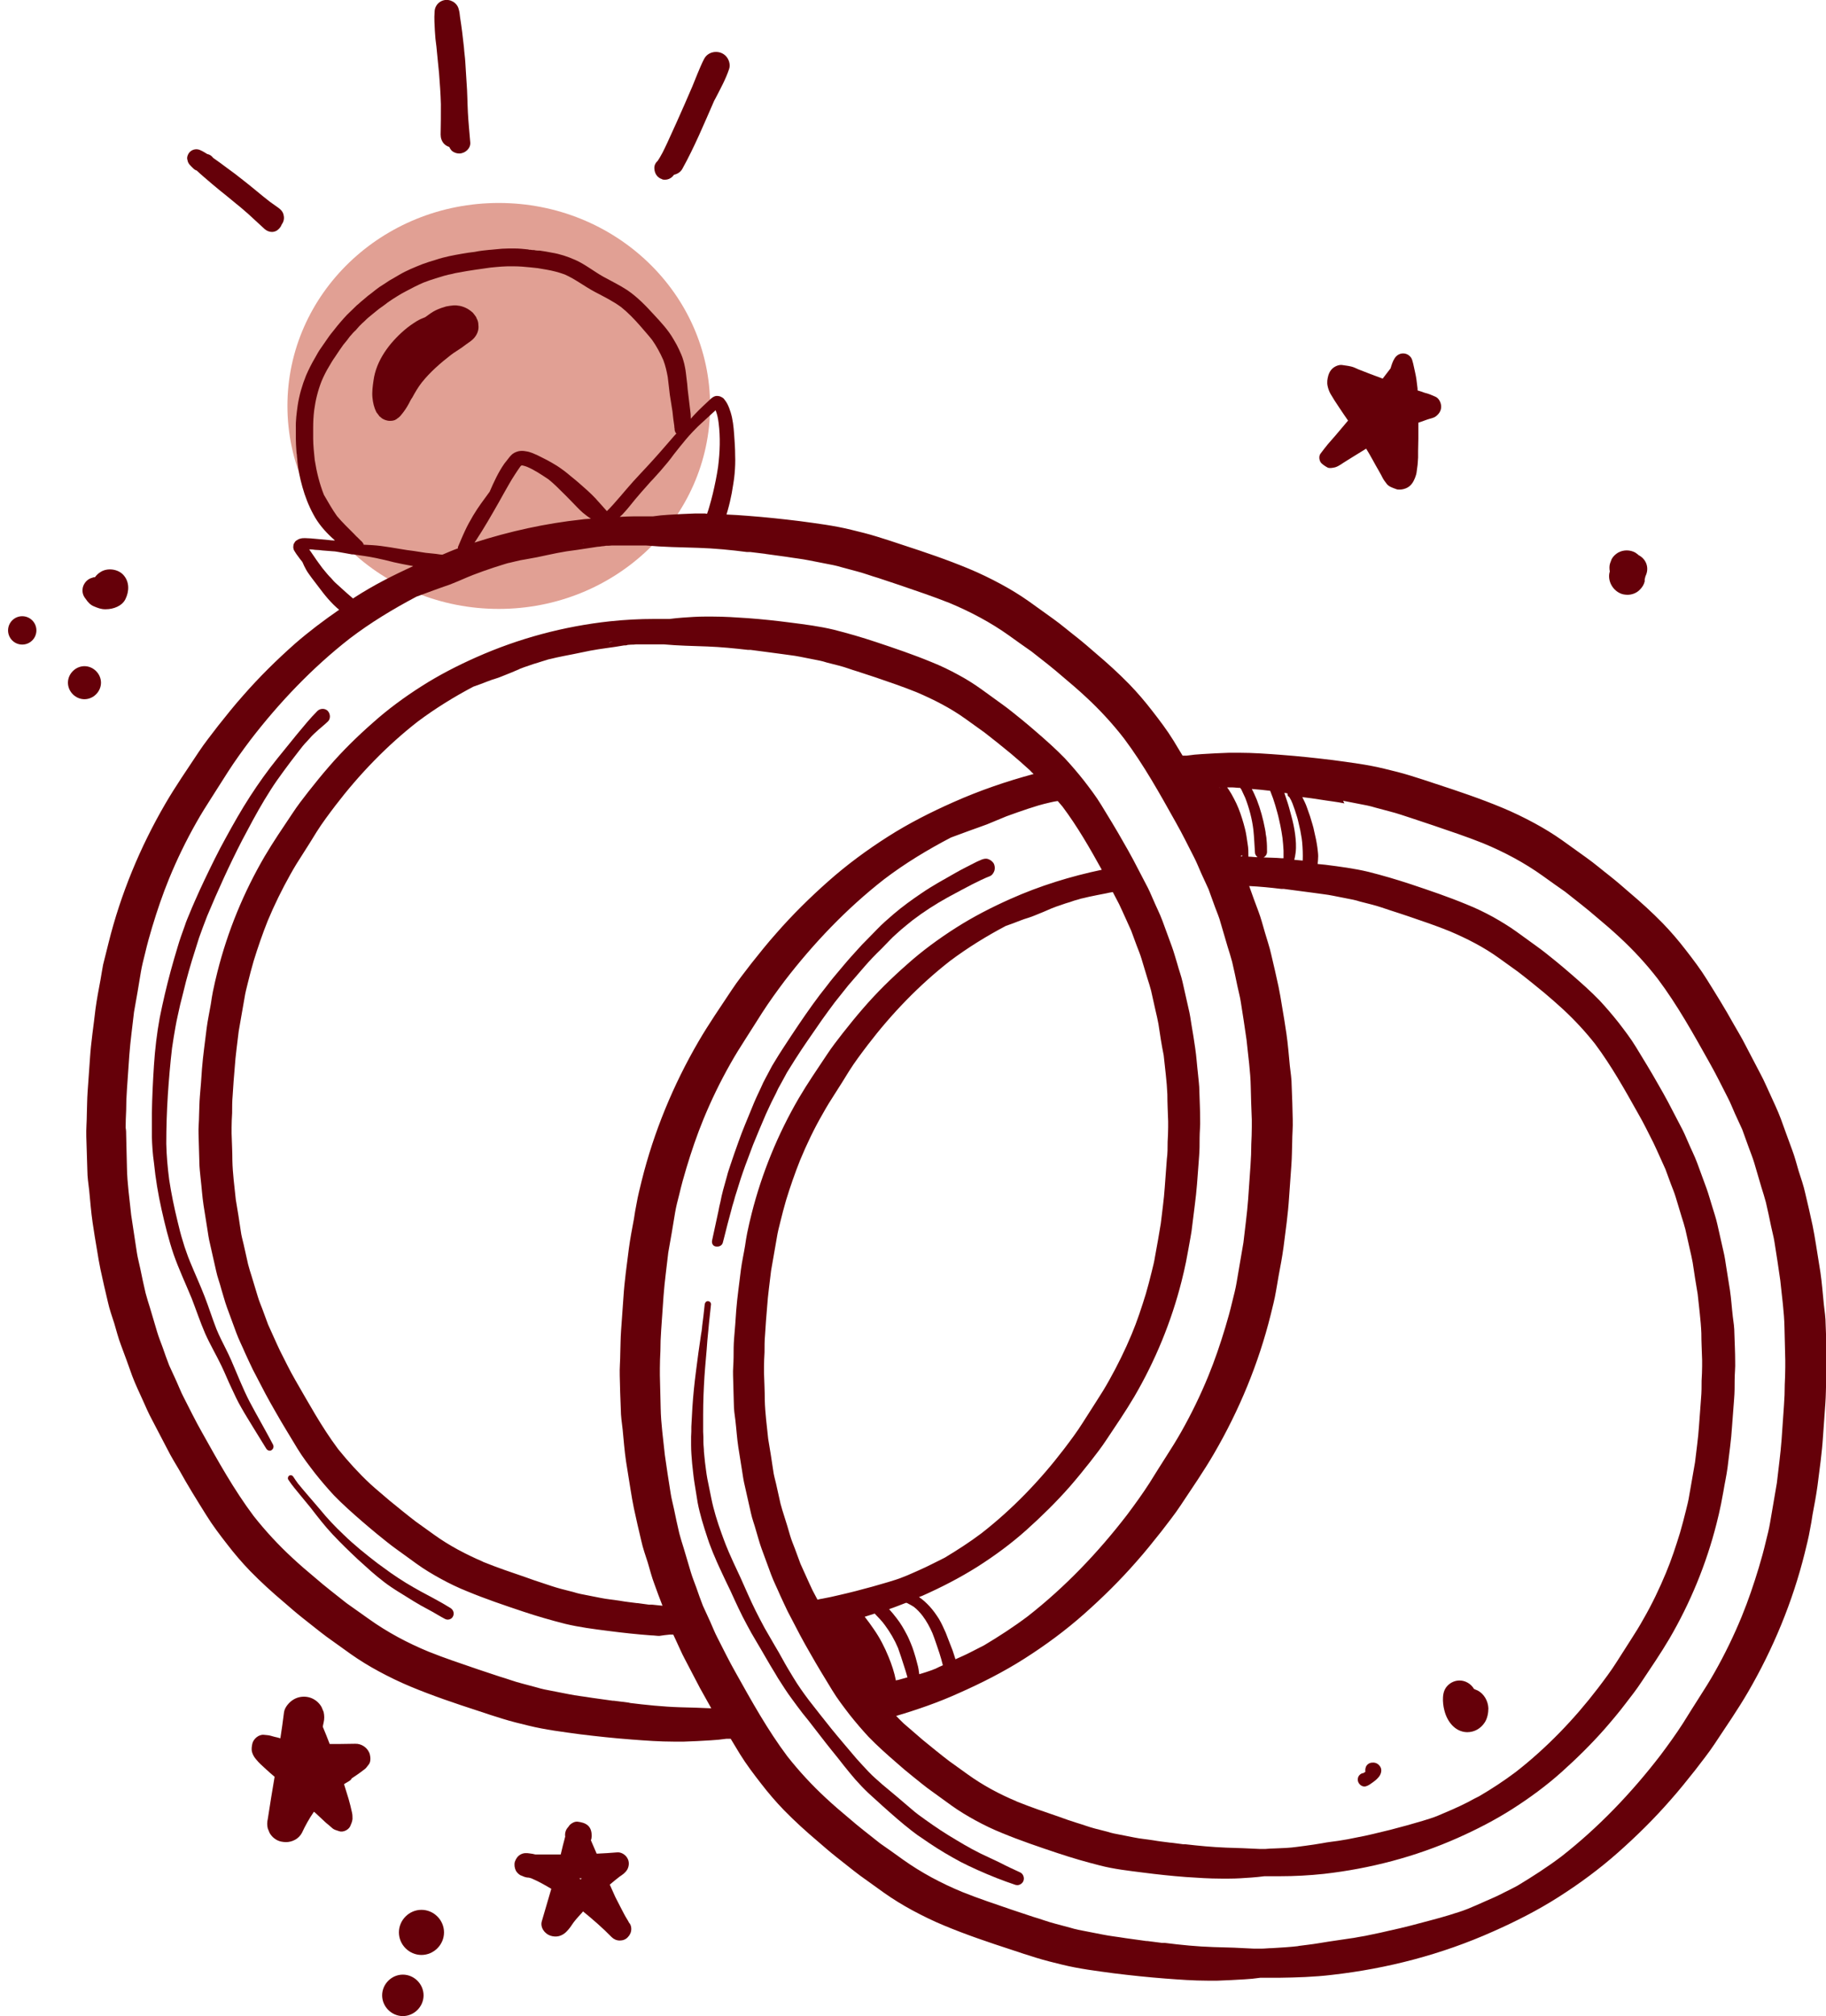 <?xml version="1.0" encoding="UTF-8"?> <svg xmlns="http://www.w3.org/2000/svg" viewBox="0 0 108.00 119.20" data-guides="{&quot;vertical&quot;:[],&quot;horizontal&quot;:[]}"><ellipse fill="#e1a094" fill-opacity="1" stroke="#000000" stroke-opacity="0" stroke-width="1" id="tSvg7eb431fadd" title="Ellipse 2" cx="29.5" cy="24" rx="12.5" ry="12" style="transform: rotate(0deg);"></ellipse><path fill="#650009" stroke="none" fill-opacity="1" stroke-width="1" stroke-opacity="1" id="tSvg1509c1064cb" title="Path 107" d="M6.097 57.038C6.05 57.332 5.988 57.627 5.942 57.937C5.833 58.511 5.725 59.085 5.647 59.659C5.538 60.636 5.383 61.598 5.321 62.575C5.275 63.227 5.228 63.894 5.182 64.545C5.151 64.98 5.151 65.429 5.135 65.864C5.135 66.298 5.089 66.748 5.104 67.198C5.12 67.865 5.151 68.532 5.166 69.183C5.166 69.587 5.228 69.974 5.275 70.378C5.337 70.998 5.383 71.634 5.476 72.27C5.554 72.813 5.647 73.372 5.74 73.915C5.802 74.302 5.864 74.675 5.942 75.047C6.081 75.683 6.221 76.319 6.376 76.955C6.469 77.389 6.624 77.823 6.764 78.258C6.888 78.677 6.997 79.111 7.152 79.514C7.384 80.119 7.601 80.74 7.819 81.345C8.005 81.841 8.238 82.322 8.455 82.803C8.625 83.191 8.796 83.578 8.998 83.951C9.292 84.525 9.603 85.099 9.897 85.673C10.114 86.107 10.363 86.51 10.611 86.929C11.107 87.829 11.65 88.697 12.193 89.566C12.565 90.171 13.015 90.76 13.45 91.319C13.868 91.862 14.318 92.389 14.799 92.886C15.435 93.537 16.102 94.142 16.8 94.731C17.157 95.042 17.514 95.352 17.886 95.647C18.367 96.019 18.832 96.407 19.313 96.764C19.794 97.105 20.259 97.446 20.74 97.787C21.268 98.16 21.826 98.501 22.4 98.811C23.005 99.137 23.641 99.447 24.277 99.711C25.58 100.254 26.914 100.704 28.248 101.138C28.744 101.309 29.241 101.464 29.737 101.619C30.233 101.774 30.745 101.898 31.257 102.022C32.266 102.27 33.289 102.394 34.313 102.534C35.321 102.658 36.345 102.767 37.369 102.844C38.191 102.906 39.029 102.968 39.866 102.968C40.053 102.968 40.254 102.968 40.44 102.968C40.968 102.953 41.495 102.922 42.023 102.891C42.333 102.875 42.643 102.844 42.969 102.798C43.031 102.798 43.077 102.798 43.139 102.798C43.17 102.798 43.186 102.798 43.217 102.798C43.403 103.093 43.574 103.403 43.76 103.697C44.132 104.302 44.582 104.892 45.016 105.45C45.435 105.993 45.885 106.521 46.366 107.017C47.002 107.668 47.669 108.273 48.367 108.863C48.724 109.173 49.081 109.483 49.453 109.778C49.934 110.15 50.399 110.538 50.88 110.895C51.361 111.236 51.826 111.578 52.307 111.919C52.834 112.291 53.393 112.632 53.967 112.943C54.572 113.268 55.208 113.579 55.844 113.842C57.147 114.385 58.481 114.835 59.815 115.269C60.311 115.44 60.807 115.595 61.304 115.75C61.8 115.905 62.312 116.029 62.824 116.154C63.832 116.402 64.856 116.526 65.88 116.665C66.888 116.79 67.912 116.898 68.936 116.976C69.758 117.038 70.596 117.1 71.433 117.1C71.619 117.1 71.821 117.1 72.007 117.1C72.535 117.084 73.062 117.053 73.589 117.022C73.9 117.007 74.21 116.976 74.536 116.929C74.598 116.929 74.644 116.929 74.706 116.929C74.768 116.929 74.815 116.929 74.877 116.929C75.125 116.929 75.373 116.929 75.621 116.929C76.676 116.914 77.731 116.883 78.77 116.758C82.059 116.386 85.27 115.549 88.295 114.199C89.629 113.61 90.947 112.943 92.188 112.151C93.429 111.36 94.608 110.492 95.71 109.514C96.795 108.553 97.835 107.529 98.796 106.428C99.308 105.854 99.789 105.249 100.27 104.644C100.658 104.132 101.061 103.635 101.418 103.093C102.085 102.084 102.783 101.076 103.388 100.037C104.877 97.477 106.025 94.701 106.739 91.831C106.847 91.381 106.971 90.916 107.049 90.45C107.111 90.156 107.157 89.861 107.204 89.55C107.312 88.977 107.421 88.403 107.499 87.829C107.623 86.852 107.762 85.89 107.824 84.912C107.871 84.261 107.917 83.594 107.964 82.942C107.995 82.508 107.995 82.058 108.01 81.624C108.01 81.19 108.057 80.74 108.041 80.29C108.026 79.623 108.01 78.956 107.979 78.304C107.979 77.901 107.917 77.513 107.871 77.11C107.809 76.49 107.762 75.853 107.669 75.218C107.576 74.675 107.499 74.116 107.406 73.573C107.343 73.185 107.281 72.813 107.204 72.441C107.064 71.805 106.925 71.169 106.769 70.533C106.676 70.099 106.521 69.664 106.382 69.23C106.258 68.811 106.149 68.377 105.994 67.973C105.777 67.368 105.544 66.763 105.327 66.143C105.141 65.647 104.908 65.166 104.691 64.685C104.505 64.297 104.35 63.909 104.148 63.537C103.853 62.963 103.543 62.389 103.248 61.815C103.031 61.381 102.783 60.977 102.535 60.543C102.038 59.644 101.495 58.775 100.953 57.906C100.58 57.301 100.13 56.712 99.696 56.153C99.277 55.61 98.827 55.083 98.347 54.587C97.71 53.935 97.043 53.33 96.345 52.741C95.989 52.43 95.632 52.12 95.26 51.825C94.779 51.453 94.313 51.05 93.832 50.709C93.352 50.367 92.886 50.026 92.405 49.685C91.878 49.312 91.32 48.971 90.746 48.661C90.141 48.335 89.505 48.025 88.869 47.761C87.566 47.218 86.232 46.769 84.898 46.334C84.401 46.164 83.905 46.008 83.409 45.853C82.912 45.698 82.4 45.574 81.888 45.45C80.88 45.202 79.856 45.078 78.832 44.938C77.824 44.814 76.8 44.706 75.777 44.628C74.954 44.566 74.117 44.504 73.279 44.504C73.093 44.504 72.891 44.504 72.705 44.504C72.178 44.519 71.65 44.55 71.123 44.581C70.813 44.597 70.502 44.628 70.192 44.674C70.13 44.674 70.084 44.674 70.022 44.674C69.991 44.674 69.975 44.674 69.944 44.674C69.758 44.38 69.587 44.069 69.401 43.775C69.029 43.17 68.579 42.58 68.145 42.022C67.726 41.479 67.276 40.952 66.795 40.455C66.159 39.804 65.492 39.199 64.794 38.609C64.437 38.299 64.081 37.989 63.708 37.694C63.227 37.322 62.762 36.919 62.281 36.577C61.8 36.236 61.335 35.895 60.854 35.553C60.327 35.181 59.768 34.84 59.194 34.53C58.589 34.204 57.953 33.894 57.317 33.63C56.014 33.087 54.68 32.637 53.346 32.203C52.85 32.032 52.353 31.877 51.857 31.722C51.361 31.567 50.849 31.443 50.337 31.319C49.329 31.07 48.305 30.946 47.281 30.807C46.273 30.683 45.249 30.574 44.225 30.497C43.806 30.465 43.388 30.434 42.969 30.419C43 30.326 43.015 30.248 43.046 30.155C43.139 29.829 43.217 29.488 43.279 29.163C43.341 28.775 43.419 28.387 43.45 27.999C43.481 27.642 43.496 27.285 43.481 26.929C43.481 26.494 43.45 26.076 43.419 25.657C43.388 25.222 43.341 24.788 43.217 24.385C43.17 24.23 43.108 24.059 43.031 23.904C42.969 23.78 42.891 23.671 42.814 23.578C42.767 23.516 42.659 23.47 42.596 23.439C42.535 23.423 42.472 23.407 42.41 23.407C42.255 23.407 42.116 23.501 42.007 23.609C41.712 23.888 41.418 24.152 41.154 24.431C41.045 24.54 40.952 24.648 40.859 24.757C40.859 24.571 40.844 24.369 40.813 24.183C40.766 23.795 40.72 23.407 40.673 23.02C40.657 22.818 40.642 22.616 40.611 22.415C40.58 22.182 40.564 21.949 40.518 21.732C40.487 21.577 40.456 21.422 40.409 21.282C40.347 21.065 40.254 20.864 40.161 20.662C40.115 20.569 40.068 20.476 40.022 20.383C39.959 20.274 39.897 20.166 39.835 20.057C39.525 19.514 39.091 19.049 38.672 18.599C38.191 18.071 37.695 17.559 37.105 17.156C36.655 16.861 36.175 16.629 35.694 16.365C35.135 16.055 34.623 15.636 34.034 15.372C33.584 15.171 33.119 15.016 32.638 14.938C32.39 14.892 32.157 14.845 31.909 14.814C31.909 14.814 31.924 14.814 31.94 14.814C31.94 14.814 31.924 14.814 31.909 14.814C31.924 14.814 31.94 14.814 31.955 14.814C31.94 14.814 31.909 14.814 31.893 14.814C31.862 14.814 31.847 14.814 31.816 14.814C31.831 14.814 31.847 14.814 31.878 14.814C31.878 14.814 31.847 14.814 31.831 14.814C31.847 14.814 31.878 14.814 31.893 14.814C31.862 14.814 31.816 14.814 31.785 14.814C31.785 14.814 31.769 14.814 31.754 14.814C31.754 14.814 31.754 14.814 31.769 14.814C31.754 14.814 31.738 14.814 31.723 14.814C31.754 14.814 31.785 14.814 31.816 14.814C31.816 14.814 31.785 14.814 31.769 14.814C31.769 14.814 31.769 14.814 31.769 14.814C31.769 14.814 31.8 14.814 31.8 14.814C31.8 14.814 31.8 14.814 31.8 14.814C31.8 14.814 31.8 14.814 31.8 14.814C31.8 14.814 31.8 14.814 31.8 14.814C31.8 14.814 31.8 14.814 31.8 14.814C31.723 14.814 31.645 14.798 31.583 14.783C31.599 14.783 31.614 14.783 31.63 14.783C31.599 14.783 31.567 14.783 31.537 14.783C31.521 14.783 31.506 14.783 31.49 14.783C31.49 14.783 31.506 14.783 31.521 14.783C31.521 14.783 31.521 14.783 31.521 14.783C31.521 14.783 31.537 14.783 31.552 14.783C31.49 14.783 31.443 14.783 31.381 14.767C31.381 14.767 31.381 14.767 31.381 14.767C31.366 14.767 31.35 14.767 31.335 14.767C31.335 14.767 31.273 14.767 31.242 14.752C31.257 14.752 31.273 14.752 31.288 14.752C30.994 14.721 30.699 14.69 30.404 14.69C30.171 14.69 29.939 14.69 29.691 14.705C29.411 14.736 29.132 14.752 28.853 14.783C28.899 14.783 28.946 14.783 28.992 14.767C28.682 14.798 28.372 14.829 28.077 14.892C27.829 14.922 27.581 14.954 27.333 15C26.805 15.093 26.293 15.186 25.782 15.357C25.502 15.434 25.239 15.527 24.975 15.62C24.51 15.807 24.044 15.993 23.625 16.241C23.501 16.319 23.377 16.381 23.253 16.458C23.175 16.505 23.113 16.536 23.036 16.582C22.85 16.706 22.664 16.831 22.462 16.955C22.307 17.063 22.152 17.187 21.997 17.311C21.826 17.435 21.671 17.559 21.516 17.699C21.407 17.792 21.283 17.885 21.174 17.994C21.128 18.025 21.097 18.056 21.05 18.102C20.88 18.273 20.694 18.444 20.523 18.614C20.383 18.754 20.259 18.909 20.12 19.064C19.996 19.204 19.887 19.343 19.778 19.483C19.639 19.654 19.499 19.824 19.375 20.01C19.235 20.212 19.096 20.414 18.956 20.615C18.832 20.786 18.739 20.972 18.631 21.158C18.429 21.5 18.258 21.841 18.103 22.198C17.87 22.772 17.7 23.361 17.607 23.966C17.545 24.416 17.483 24.866 17.498 25.331C17.498 25.533 17.498 25.734 17.498 25.951C17.498 26.184 17.514 26.401 17.529 26.634C17.529 26.727 17.545 26.805 17.56 26.898C17.56 27.022 17.591 27.161 17.591 27.285C17.638 27.782 17.746 28.294 17.886 28.79C18.041 29.349 18.258 29.907 18.538 30.419C18.817 30.946 19.204 31.396 19.639 31.799C19.701 31.846 19.747 31.893 19.809 31.955C19.67 31.955 19.53 31.939 19.406 31.924C19.065 31.893 18.724 31.862 18.382 31.831C18.274 31.831 18.15 31.815 18.041 31.815C17.948 31.815 17.855 31.815 17.762 31.846C17.684 31.862 17.622 31.893 17.56 31.939C17.498 31.97 17.452 32.017 17.421 32.079C17.39 32.125 17.374 32.156 17.359 32.203C17.359 32.28 17.328 32.358 17.359 32.435C17.359 32.482 17.39 32.529 17.405 32.56C17.436 32.606 17.452 32.637 17.483 32.684C17.514 32.746 17.56 32.792 17.591 32.839C17.684 32.963 17.777 33.102 17.886 33.227C17.948 33.382 18.026 33.537 18.103 33.676C18.196 33.847 18.32 34.002 18.429 34.157C18.646 34.437 18.863 34.731 19.08 35.011C19.282 35.274 19.499 35.522 19.732 35.755C19.84 35.864 19.949 35.957 20.058 36.05C33.429 60.083 33.429 60.083 20.058 36.05C19.158 36.67 18.274 37.337 17.452 38.051C16.366 39.013 15.326 40.036 14.365 41.138C13.853 41.712 13.372 42.317 12.891 42.922C12.503 43.434 12.1 43.93 11.743 44.473C11.076 45.481 10.378 46.489 9.773 47.529C8.284 50.088 7.136 52.865 6.423 55.734C6.314 56.184 6.19 56.65 6.097 57.038ZM7.726 71.975C7.726 71.975 7.726 71.96 7.726 71.945C7.726 71.945 7.726 71.96 7.726 71.975C7.726 71.975 7.726 71.975 7.726 71.975ZM36.097 100.533C36.097 100.533 36.081 100.533 36.066 100.533C36.097 100.533 36.144 100.533 36.175 100.533C36.144 100.533 36.128 100.533 36.097 100.533ZM105.342 75.543C105.342 75.543 105.342 75.543 105.342 75.543C105.342 75.543 105.342 75.543 105.342 75.543C105.342 75.543 105.342 75.543 105.342 75.543ZM79.437 47.343C79.918 47.436 80.384 47.529 80.865 47.622C81.02 47.653 81.19 47.699 81.345 47.746C81.64 47.823 81.935 47.901 82.214 47.978C82.648 48.087 83.083 48.242 83.517 48.382C83.936 48.521 84.355 48.661 84.773 48.801C85.766 49.142 86.759 49.468 87.721 49.855C88.962 50.367 90.156 51.003 91.242 51.779C91.676 52.089 92.126 52.415 92.576 52.725C93.197 53.221 93.832 53.702 94.438 54.23C94.903 54.618 95.353 55.005 95.787 55.409C96.609 56.169 97.369 56.991 98.052 57.875C99.215 59.426 100.161 61.133 101.108 62.823C101.495 63.506 101.837 64.204 102.194 64.902C102.349 65.197 102.473 65.522 102.612 65.833C102.752 66.143 102.907 66.469 103.047 66.779C103.171 67.136 103.31 67.493 103.434 67.849C103.543 68.144 103.667 68.454 103.76 68.764C103.9 69.23 104.039 69.711 104.179 70.192C104.272 70.486 104.365 70.781 104.443 71.076C104.551 71.557 104.66 72.022 104.753 72.503C104.815 72.813 104.908 73.123 104.955 73.449C105.079 74.194 105.187 74.954 105.296 75.698C105.389 76.629 105.528 77.56 105.544 78.49C105.56 79.126 105.575 79.763 105.591 80.414C105.591 80.554 105.591 80.693 105.591 80.833C105.591 81.174 105.575 81.515 105.56 81.857C105.56 82.26 105.544 82.679 105.513 83.098C105.466 83.765 105.42 84.447 105.373 85.114C105.311 85.967 105.187 86.82 105.094 87.674C104.955 88.465 104.831 89.24 104.691 90.031C104.629 90.404 104.536 90.76 104.443 91.133C104.319 91.66 104.179 92.172 104.024 92.684C103.729 93.661 103.403 94.623 103.016 95.569C102.55 96.702 102.023 97.787 101.418 98.858C101.139 99.354 100.828 99.85 100.518 100.331C100.192 100.843 99.867 101.355 99.541 101.882C99.122 102.534 98.672 103.154 98.207 103.775C96.501 105.993 94.546 108.041 92.343 109.763C91.521 110.383 90.653 110.942 89.753 111.484C89.489 111.624 89.225 111.764 88.962 111.888C88.605 112.074 88.233 112.245 87.86 112.4C87.519 112.555 87.162 112.71 86.821 112.85C86.635 112.927 86.449 112.989 86.263 113.051C86.076 113.113 85.89 113.16 85.72 113.222C85.347 113.33 84.991 113.439 84.618 113.532C83.812 113.749 83.005 113.966 82.198 114.137C81.826 114.23 81.439 114.308 81.066 114.385C80.849 114.432 80.632 114.478 80.415 114.509C80.198 114.556 79.965 114.587 79.748 114.618C79.36 114.68 78.988 114.727 78.6 114.788C78.197 114.85 77.778 114.928 77.374 114.975C77.173 115.006 76.971 115.021 76.769 115.052C76.785 115.052 76.816 115.052 76.831 115.052C76.304 115.114 75.777 115.145 75.249 115.176C75.032 115.176 74.799 115.207 74.582 115.207C74.443 115.207 74.319 115.207 74.179 115.207C73.372 115.161 72.581 115.13 71.775 115.114C70.813 115.083 69.851 114.99 68.889 114.866C68.889 114.866 68.889 114.866 68.889 114.866C68.874 114.866 68.843 114.866 68.827 114.866C68.812 114.866 68.781 114.866 68.765 114.866C68.765 114.866 68.765 114.866 68.765 114.866C68.765 114.866 68.765 114.866 68.765 114.866C68.765 114.866 68.765 114.866 68.765 114.866C68.765 114.866 68.734 114.866 68.719 114.866C68.719 114.866 68.719 114.866 68.719 114.866C68.439 114.835 68.145 114.788 67.865 114.757C67.865 114.757 67.865 114.757 67.897 114.757C67.897 114.757 67.865 114.757 67.85 114.757C113.083 191.262 113.083 191.262 67.85 114.757C67.85 114.757 67.85 114.757 67.85 114.757C67.85 114.757 67.819 114.757 67.803 114.757C67.4 114.695 66.981 114.649 66.578 114.587C66.113 114.509 65.647 114.463 65.197 114.37C64.717 114.277 64.251 114.183 63.77 114.091C63.615 114.059 63.445 114.013 63.289 113.966C62.995 113.889 62.7 113.811 62.421 113.734C61.986 113.625 61.552 113.454 61.118 113.33C60.699 113.191 60.28 113.051 59.861 112.912C58.869 112.57 57.876 112.245 56.914 111.857C55.673 111.345 54.479 110.709 53.393 109.933C52.943 109.608 52.509 109.297 52.059 108.987C51.438 108.491 50.802 108.01 50.197 107.482C49.732 107.095 49.282 106.707 48.848 106.303C48.026 105.543 47.266 104.721 46.568 103.837C45.404 102.286 44.458 100.579 43.512 98.889C43.124 98.206 42.783 97.508 42.426 96.81C42.271 96.515 42.147 96.19 42.007 95.879C41.867 95.569 41.712 95.243 41.573 94.933C41.433 94.576 41.309 94.22 41.185 93.863C41.076 93.568 40.952 93.258 40.859 92.948C40.72 92.482 40.58 92.001 40.44 91.536C40.347 91.241 40.254 90.947 40.177 90.652C40.068 90.171 39.959 89.706 39.866 89.225C39.804 88.915 39.711 88.604 39.665 88.279C39.541 87.534 39.432 86.774 39.324 86.029C39.23 85.099 39.091 84.168 39.075 83.237C39.06 82.601 39.044 81.965 39.029 81.314C39.029 81.174 39.029 81.034 39.029 80.895C39.029 80.554 39.044 80.212 39.06 79.871C39.06 79.468 39.075 79.049 39.106 78.63C39.153 77.963 39.199 77.296 39.246 76.614C39.308 75.76 39.432 74.907 39.525 74.054C39.665 73.263 39.804 72.487 39.928 71.696C39.99 71.324 40.084 70.967 40.177 70.61C40.301 70.083 40.44 69.571 40.596 69.059C40.89 68.082 41.216 67.12 41.604 66.174C42.069 65.042 42.596 63.956 43.202 62.886C43.481 62.389 43.791 61.893 44.101 61.412C44.427 60.9 44.753 60.388 45.078 59.876C45.497 59.225 45.947 58.604 46.413 57.984C48.119 55.766 50.073 53.718 52.276 51.996C53.517 51.05 54.851 50.243 56.247 49.514C56.588 49.39 56.914 49.266 57.255 49.142C57.457 49.064 57.659 49.002 57.86 48.925C58.031 48.863 58.202 48.801 58.372 48.739C58.76 48.584 59.148 48.413 59.536 48.258C59.753 48.18 59.97 48.103 60.187 48.025C60.404 47.947 60.606 47.885 60.823 47.808C61.025 47.746 61.226 47.684 61.413 47.622C61.521 47.591 61.645 47.56 61.754 47.529C61.878 47.498 62.017 47.467 62.142 47.436C62.281 47.404 62.421 47.373 62.56 47.358C62.654 47.467 62.746 47.575 62.84 47.684C63.724 48.863 64.453 50.135 65.166 51.422C63.321 51.81 61.506 52.368 59.768 53.144C58.651 53.64 57.566 54.199 56.542 54.85C55.518 55.502 54.525 56.231 53.626 57.038C52.726 57.829 51.857 58.682 51.066 59.597C50.647 60.078 50.244 60.574 49.841 61.086C49.515 61.505 49.189 61.924 48.894 62.374C48.336 63.211 47.762 64.049 47.25 64.918C46.009 67.043 45.063 69.354 44.458 71.743C44.365 72.115 44.272 72.503 44.194 72.891C44.148 73.139 44.101 73.387 44.07 73.635C43.993 74.116 43.884 74.582 43.822 75.062C43.729 75.869 43.605 76.676 43.543 77.482C43.512 78.025 43.465 78.568 43.419 79.126C43.388 79.499 43.388 79.856 43.388 80.228C43.388 80.6 43.341 80.972 43.357 81.329C43.372 81.888 43.388 82.431 43.403 82.989C43.403 83.315 43.45 83.656 43.496 83.982C43.558 84.509 43.589 85.037 43.667 85.549C43.744 85.998 43.806 86.464 43.884 86.913C43.931 87.224 43.977 87.549 44.055 87.86C44.179 88.387 44.287 88.915 44.411 89.442C44.489 89.814 44.629 90.156 44.722 90.512C44.83 90.869 44.923 91.226 45.047 91.567C45.233 92.079 45.42 92.575 45.606 93.087C45.761 93.506 45.963 93.894 46.133 94.297C46.288 94.623 46.428 94.949 46.583 95.259C46.831 95.74 47.08 96.205 47.328 96.686C47.514 97.043 47.715 97.384 47.917 97.741C48.336 98.485 48.786 99.215 49.22 99.928C49.53 100.44 49.903 100.921 50.259 101.386C50.616 101.836 50.989 102.27 51.376 102.689C51.904 103.232 52.462 103.728 53.036 104.225C53.331 104.489 53.626 104.737 53.936 104.985C54.324 105.295 54.711 105.621 55.13 105.916C55.518 106.195 55.921 106.49 56.309 106.769C56.743 107.079 57.209 107.358 57.69 107.622C58.202 107.901 58.713 108.149 59.256 108.367C60.342 108.816 61.444 109.189 62.56 109.561C62.979 109.701 63.383 109.825 63.801 109.949C64.22 110.073 64.639 110.181 65.058 110.29C65.895 110.507 66.749 110.6 67.602 110.709C68.439 110.817 69.293 110.91 70.146 110.973C70.828 111.019 71.526 111.066 72.224 111.066C72.379 111.066 72.55 111.066 72.705 111.066C73.14 111.066 73.574 111.035 74.008 111.004C74.272 110.988 74.52 110.957 74.784 110.926C74.83 110.926 74.877 110.926 74.923 110.926C74.97 110.926 75.016 110.926 75.063 110.926C75.265 110.926 75.482 110.926 75.683 110.926C76.568 110.926 77.436 110.879 78.305 110.786C81.035 110.476 83.703 109.778 86.216 108.661C87.333 108.165 88.419 107.606 89.443 106.955C90.466 106.303 91.459 105.574 92.359 104.768C93.259 103.961 94.127 103.108 94.918 102.208C95.337 101.727 95.756 101.231 96.144 100.719C96.469 100.3 96.795 99.882 97.09 99.432C97.648 98.594 98.222 97.756 98.734 96.888C99.975 94.763 100.921 92.467 101.526 90.078C101.62 89.706 101.713 89.318 101.79 88.93C101.837 88.682 101.883 88.434 101.93 88.186C102.007 87.705 102.116 87.239 102.178 86.758C102.271 85.952 102.395 85.145 102.442 84.338C102.488 83.796 102.519 83.253 102.566 82.694C102.597 82.322 102.597 81.965 102.597 81.593C102.597 81.221 102.643 80.848 102.628 80.492C102.628 79.933 102.597 79.39 102.581 78.832C102.581 78.506 102.535 78.18 102.488 77.839C102.426 77.312 102.395 76.784 102.318 76.272C102.24 75.823 102.178 75.357 102.1 74.907C102.054 74.597 102.007 74.271 101.93 73.961C101.806 73.434 101.697 72.906 101.573 72.379C101.495 72.022 101.371 71.665 101.263 71.308C101.154 70.967 101.061 70.61 100.937 70.269C100.751 69.757 100.565 69.261 100.379 68.749C100.223 68.33 100.022 67.942 99.851 67.539C99.712 67.213 99.572 66.888 99.401 66.577C99.153 66.102 98.905 65.626 98.657 65.15C98.471 64.793 98.269 64.452 98.067 64.095C97.648 63.351 97.199 62.622 96.764 61.908C96.454 61.396 96.082 60.916 95.725 60.45C95.368 60 94.996 59.566 94.608 59.147C94.081 58.604 93.522 58.108 92.948 57.611C92.654 57.348 92.343 57.099 92.049 56.851C91.661 56.541 91.273 56.215 90.854 55.921C90.466 55.641 90.063 55.347 89.675 55.068C89.241 54.757 88.776 54.478 88.31 54.214C87.798 53.935 87.287 53.687 86.743 53.47C85.658 53.02 84.556 52.648 83.439 52.275C83.021 52.136 82.617 52.012 82.198 51.888C81.78 51.763 81.361 51.655 80.942 51.546C80.104 51.345 79.251 51.236 78.398 51.127C78.243 51.112 78.088 51.096 77.933 51.081C77.948 50.926 77.964 50.771 77.964 50.615C77.964 50.445 77.933 50.274 77.917 50.104C77.871 49.778 77.809 49.468 77.731 49.157C77.7 49.002 77.669 48.863 77.623 48.723C77.576 48.568 77.529 48.413 77.483 48.258C77.421 48.087 77.359 47.901 77.297 47.73C77.235 47.544 77.142 47.358 77.049 47.172C77.049 47.156 77.033 47.141 77.017 47.125C77.39 47.172 77.762 47.218 78.134 47.281C78.6 47.358 79.065 47.404 79.515 47.498C79.489 47.446 79.463 47.394 79.437 47.343ZM38.424 94.871C38.424 94.871 38.424 94.871 38.424 94.871C38.424 94.871 38.424 94.871 38.424 94.871C38.424 94.871 38.424 94.871 38.424 94.871C38.424 94.871 38.393 94.871 38.393 94.871C38.16 94.84 37.943 94.809 37.71 94.778C37.71 94.778 37.71 94.778 37.71 94.778C37.71 94.778 37.71 94.778 37.71 94.778C37.71 94.778 37.695 94.778 37.679 94.778C37.679 94.778 37.679 94.778 37.664 94.778C37.664 94.778 37.664 94.778 37.664 94.778C37.664 94.778 37.664 94.778 37.664 94.778C37.322 94.731 36.997 94.701 36.655 94.638C36.268 94.576 35.88 94.545 35.508 94.468C35.12 94.39 34.716 94.313 34.329 94.235C34.189 94.204 34.065 94.173 33.925 94.127C33.677 94.064 33.444 94.002 33.196 93.94C32.84 93.847 32.483 93.723 32.11 93.599C31.769 93.491 31.412 93.367 31.071 93.242C30.249 92.963 29.427 92.684 28.62 92.358C28.605 92.358 28.574 92.343 28.558 92.327C27.55 91.893 26.573 91.381 25.689 90.745C25.316 90.481 24.959 90.218 24.587 89.954C24.06 89.55 23.548 89.132 23.036 88.713C22.664 88.387 22.276 88.077 21.904 87.736C21.221 87.1 20.601 86.417 20.011 85.688C19.996 85.673 19.98 85.641 19.965 85.626C19.933 85.595 19.918 85.564 19.887 85.533C19.918 85.564 19.933 85.595 19.965 85.626C19.018 84.354 18.258 82.958 17.467 81.593C17.141 81.034 16.862 80.445 16.567 79.871C16.443 79.623 16.335 79.359 16.211 79.096C16.087 78.832 15.978 78.568 15.854 78.304C15.745 78.01 15.637 77.715 15.528 77.42C15.435 77.172 15.326 76.924 15.249 76.66C15.125 76.272 15.016 75.869 14.892 75.481C14.815 75.233 14.737 75 14.675 74.752C14.582 74.364 14.504 73.961 14.411 73.573C14.349 73.309 14.272 73.046 14.241 72.782C14.148 72.162 14.055 71.541 13.946 70.921C13.868 70.145 13.76 69.385 13.744 68.609C13.744 68.082 13.713 67.555 13.698 67.012C13.698 66.888 13.698 66.779 13.698 66.655C13.698 66.376 13.713 66.097 13.729 65.802C13.729 65.46 13.729 65.119 13.76 64.778C13.791 64.219 13.837 63.661 13.884 63.103C13.93 62.389 14.039 61.676 14.117 60.977C14.225 60.326 14.349 59.675 14.458 59.023C14.504 58.713 14.582 58.418 14.659 58.108C14.768 57.673 14.877 57.239 15.001 56.82C15.249 56.014 15.528 55.207 15.838 54.431C16.226 53.501 16.676 52.586 17.172 51.701C17.405 51.282 17.653 50.879 17.917 50.476C18.196 50.042 18.46 49.623 18.724 49.188C19.065 48.645 19.453 48.134 19.84 47.622C21.252 45.776 22.881 44.085 24.711 42.658C25.75 41.882 26.852 41.2 28 40.595C28.279 40.502 28.558 40.393 28.837 40.285C29.008 40.222 29.163 40.16 29.334 40.114C29.473 40.067 29.613 40.021 29.753 39.959C30.078 39.835 30.404 39.695 30.73 39.556C30.73 39.556 30.73 39.556 30.714 39.556C30.901 39.478 31.087 39.416 31.273 39.354C31.443 39.292 31.63 39.23 31.8 39.183C31.955 39.137 32.126 39.075 32.297 39.028C32.39 38.997 32.483 38.966 32.591 38.95C32.7 38.919 32.809 38.904 32.917 38.873C33.072 38.842 33.212 38.811 33.367 38.78C33.553 38.749 33.739 38.702 33.925 38.671C34.251 38.609 34.577 38.532 34.903 38.47C35.228 38.408 35.554 38.361 35.88 38.315C36.221 38.268 36.562 38.221 36.904 38.159C36.981 38.159 37.059 38.159 37.121 38.128C37.183 38.128 37.26 38.113 37.322 38.113C37.416 38.113 37.524 38.113 37.617 38.097C37.679 38.097 37.741 38.097 37.803 38.097C37.974 38.097 38.129 38.097 38.3 38.097C38.47 38.097 38.641 38.097 38.812 38.097C38.967 38.097 39.122 38.097 39.261 38.097C39.261 38.097 39.261 38.097 39.261 38.097C40.115 38.175 40.983 38.19 41.836 38.221C42.643 38.252 43.434 38.33 44.241 38.423C44.241 38.423 44.241 38.423 44.241 38.423C44.272 38.423 44.287 38.423 44.318 38.423C44.318 38.423 44.349 38.423 44.349 38.423C44.349 38.423 44.349 38.423 44.349 38.423C44.349 38.423 44.349 38.423 44.349 38.423C44.349 38.423 44.38 38.423 44.38 38.423C44.38 38.423 44.38 38.423 44.396 38.423C44.629 38.454 44.861 38.485 45.109 38.516C45.109 38.516 45.109 38.516 45.109 38.516C45.466 38.563 45.807 38.609 46.164 38.656C46.552 38.718 46.94 38.749 47.312 38.826C47.7 38.904 48.103 38.982 48.491 39.059C48.631 39.09 48.755 39.121 48.894 39.168C49.143 39.23 49.375 39.292 49.623 39.354C49.996 39.447 50.337 39.587 50.709 39.695C51.05 39.804 51.407 39.928 51.749 40.036C52.571 40.316 53.393 40.595 54.2 40.92C55.223 41.355 56.231 41.867 57.131 42.518C57.504 42.782 57.86 43.046 58.233 43.309C58.76 43.713 59.272 44.132 59.784 44.55C60.172 44.876 60.544 45.202 60.916 45.543C60.994 45.621 61.056 45.698 61.133 45.76C59.52 46.195 57.938 46.737 56.402 47.42C55.068 48.01 53.75 48.676 52.509 49.468C51.268 50.259 50.089 51.127 48.987 52.105C47.902 53.066 46.862 54.09 45.901 55.192C45.389 55.766 44.908 56.37 44.427 56.975C44.039 57.487 43.636 57.984 43.279 58.527C42.612 59.535 41.914 60.543 41.309 61.583C39.82 64.142 38.672 66.919 37.958 69.788C37.85 70.238 37.726 70.704 37.648 71.169C37.586 71.464 37.54 71.758 37.493 72.069C37.385 72.642 37.276 73.216 37.198 73.79C37.074 74.768 36.935 75.729 36.873 76.707C36.826 77.358 36.779 78.025 36.733 78.677C36.702 79.111 36.702 79.561 36.687 79.995C36.687 80.43 36.64 80.879 36.655 81.329C36.671 81.996 36.687 82.663 36.718 83.315C36.718 83.718 36.779 84.106 36.826 84.509C36.888 85.13 36.935 85.781 37.028 86.402C37.121 86.945 37.198 87.503 37.291 88.046C37.353 88.434 37.416 88.806 37.493 89.178C37.633 89.814 37.772 90.45 37.927 91.086C38.02 91.521 38.176 91.955 38.315 92.389C38.439 92.808 38.548 93.242 38.703 93.646C38.858 94.08 39.013 94.499 39.184 94.933C38.982 94.918 38.781 94.887 38.579 94.871C38.548 94.871 38.501 94.871 38.47 94.871C38.47 94.871 38.47 94.871 38.47 94.871C38.47 94.871 38.47 94.871 38.424 94.871ZM37.571 94.763C37.571 94.763 37.571 94.763 37.571 94.763C37.571 94.763 37.555 94.763 37.54 94.763C37.54 94.763 37.509 94.763 37.509 94.763C37.509 94.763 37.493 94.763 37.478 94.763C37.509 94.763 37.54 94.763 37.571 94.763ZM36.035 37.973C36.035 37.973 36.112 37.973 36.159 37.958C36.19 37.958 36.221 37.958 36.252 37.958C36.175 37.958 36.097 37.973 36.035 37.989C36.035 37.989 36.035 37.989 36.035 37.973ZM39.277 86.091C39.277 86.091 39.277 86.107 39.277 86.122C39.277 86.122 39.277 86.122 39.277 86.122C39.277 86.122 39.277 86.107 39.277 86.091ZM68.827 62.389C68.905 63.165 69.013 63.925 69.044 64.7C69.044 65.228 69.075 65.771 69.091 66.298C69.091 66.407 69.091 66.531 69.091 66.655C69.091 66.934 69.075 67.213 69.06 67.508C69.06 67.849 69.06 68.191 69.013 68.532C68.967 69.09 68.936 69.649 68.889 70.207C68.843 70.921 68.734 71.634 68.657 72.332C68.548 72.984 68.439 73.635 68.315 74.287C68.269 74.597 68.191 74.892 68.114 75.202C68.005 75.636 67.897 76.071 67.772 76.49C67.524 77.296 67.26 78.103 66.935 78.878C66.547 79.809 66.097 80.724 65.601 81.608C65.368 82.027 65.12 82.431 64.856 82.834C64.577 83.268 64.313 83.687 64.034 84.121C63.693 84.664 63.305 85.176 62.917 85.688C61.506 87.534 59.877 89.225 58.046 90.652C57.348 91.179 56.619 91.645 55.875 92.094C55.658 92.203 55.44 92.312 55.223 92.42C54.928 92.575 54.618 92.715 54.308 92.855C54.013 92.979 53.734 93.118 53.439 93.227C53.284 93.289 53.129 93.351 52.974 93.397C52.819 93.444 52.664 93.491 52.524 93.537C52.214 93.63 51.919 93.708 51.609 93.801C50.942 93.987 50.275 94.158 49.592 94.313C49.282 94.39 48.972 94.452 48.646 94.514C48.553 94.53 48.444 94.545 48.351 94.576C48.258 94.39 48.15 94.204 48.057 94.018C47.933 93.77 47.824 93.506 47.7 93.242C47.576 92.979 47.467 92.715 47.343 92.451C47.235 92.156 47.126 91.862 47.017 91.567C46.924 91.319 46.816 91.071 46.738 90.807C46.63 90.419 46.505 90.016 46.381 89.628C46.304 89.38 46.226 89.147 46.164 88.899C46.071 88.511 45.994 88.108 45.901 87.72C45.839 87.456 45.761 87.193 45.73 86.929C45.637 86.308 45.544 85.688 45.435 85.068C45.358 84.292 45.249 83.532 45.233 82.756C45.233 82.229 45.203 81.701 45.187 81.159C45.187 81.034 45.187 80.926 45.187 80.802C45.187 80.523 45.203 80.243 45.218 79.949C45.218 79.607 45.218 79.266 45.249 78.925C45.28 78.366 45.327 77.808 45.373 77.25C45.42 76.536 45.528 75.823 45.606 75.124C45.714 74.473 45.839 73.821 45.947 73.17C45.994 72.86 46.071 72.565 46.149 72.255C46.257 71.82 46.366 71.386 46.49 70.967C46.738 70.161 47.017 69.354 47.328 68.578C47.715 67.648 48.15 66.732 48.662 65.848C48.894 65.429 49.143 65.026 49.406 64.623C49.685 64.189 49.949 63.77 50.213 63.335C50.554 62.792 50.942 62.281 51.33 61.769C52.741 59.923 54.37 58.232 56.2 56.805C57.24 56.029 58.341 55.347 59.489 54.742C59.768 54.649 60.047 54.54 60.327 54.431C60.497 54.369 60.652 54.307 60.823 54.261C60.963 54.214 61.102 54.168 61.242 54.106C61.568 53.982 61.878 53.842 62.204 53.702C62.204 53.702 62.204 53.702 62.204 53.702C62.39 53.625 62.576 53.563 62.762 53.501C62.933 53.439 63.119 53.377 63.289 53.33C63.445 53.268 63.615 53.221 63.786 53.175C63.879 53.144 63.972 53.113 64.081 53.097C64.189 53.066 64.298 53.051 64.406 53.02C64.561 52.989 64.701 52.958 64.856 52.927C65.042 52.896 65.228 52.849 65.415 52.818C65.554 52.787 65.694 52.756 65.818 52.741C65.942 52.973 66.066 53.221 66.19 53.454C66.314 53.702 66.423 53.966 66.547 54.23C66.671 54.493 66.78 54.757 66.904 55.021C67.012 55.316 67.121 55.61 67.23 55.905C67.323 56.153 67.431 56.401 67.509 56.665C67.633 57.053 67.741 57.456 67.865 57.844C67.943 58.092 68.021 58.325 68.083 58.573C68.176 58.961 68.253 59.364 68.346 59.752C68.408 60.016 68.471 60.279 68.517 60.543C68.61 61.164 68.703 61.784 68.827 62.389ZM68.827 62.265C68.827 62.265 68.827 62.265 68.827 62.265C68.827 62.265 68.827 62.265 68.827 62.265C68.827 62.265 68.827 62.265 68.827 62.265ZM76.397 64.204C76.397 63.801 76.335 63.413 76.288 63.01C76.226 62.389 76.18 61.753 76.087 61.117C76.009 60.574 75.916 60.016 75.823 59.473C75.761 59.085 75.699 58.713 75.621 58.34C75.482 57.705 75.342 57.069 75.187 56.432C75.094 55.998 74.939 55.564 74.815 55.13C74.691 54.711 74.582 54.276 74.427 53.873C74.241 53.377 74.055 52.88 73.884 52.384C74.52 52.415 75.156 52.477 75.777 52.554C75.777 52.554 75.777 52.554 75.777 52.554C75.808 52.554 75.823 52.554 75.854 52.554C75.854 52.554 75.885 52.554 75.885 52.554C75.885 52.554 75.885 52.554 75.885 52.554C75.885 52.554 75.885 52.554 75.885 52.554C75.885 52.554 75.916 52.554 75.916 52.554C75.916 52.554 75.916 52.554 75.932 52.554C76.164 52.586 76.397 52.617 76.645 52.648C76.645 52.648 76.645 52.648 76.645 52.648C77.002 52.694 77.343 52.741 77.7 52.787C78.088 52.849 78.476 52.88 78.848 52.958C79.236 53.035 79.639 53.113 80.027 53.191C80.166 53.221 80.291 53.253 80.43 53.299C80.678 53.361 80.911 53.423 81.159 53.485C81.516 53.578 81.873 53.702 82.245 53.827C82.602 53.935 82.943 54.059 83.284 54.168C84.106 54.447 84.929 54.726 85.735 55.052C86.759 55.486 87.767 55.998 88.667 56.65C89.039 56.913 89.396 57.177 89.768 57.441C90.296 57.844 90.808 58.263 91.32 58.682C91.707 59.008 92.08 59.333 92.452 59.675C93.135 60.31 93.77 60.993 94.344 61.722C95.306 63.01 96.097 64.421 96.888 65.833C97.214 66.391 97.493 66.981 97.788 67.555C97.912 67.803 98.021 68.067 98.145 68.33C98.269 68.594 98.377 68.858 98.502 69.121C98.61 69.416 98.719 69.711 98.827 70.005C98.92 70.254 99.029 70.502 99.107 70.766C99.231 71.153 99.339 71.557 99.463 71.945C99.541 72.193 99.618 72.425 99.68 72.674C99.774 73.061 99.851 73.465 99.944 73.852C100.006 74.116 100.068 74.38 100.115 74.644C100.208 75.264 100.301 75.885 100.41 76.505C100.487 77.281 100.596 78.041 100.627 78.816C100.627 79.344 100.658 79.871 100.673 80.414C100.673 80.538 100.673 80.647 100.673 80.771C100.673 81.05 100.658 81.329 100.642 81.624C100.642 81.965 100.642 82.306 100.611 82.648C100.565 83.206 100.534 83.765 100.487 84.323C100.441 85.037 100.332 85.75 100.254 86.448C100.146 87.1 100.022 87.751 99.913 88.403C99.867 88.713 99.789 89.008 99.712 89.318C99.603 89.752 99.494 90.186 99.37 90.605C99.122 91.412 98.858 92.219 98.533 92.994C98.145 93.925 97.71 94.84 97.199 95.724C96.966 96.143 96.718 96.546 96.454 96.95C96.175 97.384 95.911 97.803 95.632 98.237C95.291 98.78 94.903 99.292 94.515 99.804C93.103 101.65 91.475 103.341 89.644 104.768C88.962 105.28 88.233 105.76 87.488 106.195C87.271 106.303 87.054 106.412 86.837 106.536C86.542 106.691 86.232 106.831 85.921 106.971C85.627 107.095 85.347 107.219 85.053 107.343C84.898 107.405 84.743 107.467 84.587 107.513C84.432 107.56 84.277 107.606 84.138 107.653C83.827 107.746 83.533 107.824 83.222 107.917C82.555 108.103 81.888 108.273 81.206 108.429C80.895 108.506 80.585 108.568 80.26 108.63C80.073 108.661 79.903 108.708 79.717 108.739C79.531 108.77 79.344 108.801 79.158 108.832C78.848 108.878 78.522 108.909 78.212 108.972C77.871 109.034 77.529 109.08 77.188 109.127C77.033 109.142 76.878 109.173 76.723 109.189C76.723 109.189 76.723 109.189 76.723 109.189C76.288 109.251 75.854 109.266 75.404 109.282C75.218 109.282 75.032 109.297 74.846 109.313C74.737 109.313 74.613 109.313 74.505 109.313C73.838 109.282 73.186 109.251 72.519 109.235C71.713 109.204 70.906 109.127 70.099 109.034C70.068 109.034 70.022 109.034 69.991 109.034C69.991 109.034 69.991 109.034 69.991 109.034C69.991 109.034 69.991 109.034 69.991 109.034C69.991 109.034 69.991 109.034 69.991 109.034C69.991 109.034 69.991 109.034 69.991 109.034C69.991 109.034 69.991 109.034 69.991 109.034C69.991 109.034 69.96 109.034 69.944 109.034C69.944 109.034 69.96 109.034 69.975 109.034C69.742 109.002 69.51 108.972 69.262 108.941C69.262 108.941 69.262 108.941 69.262 108.941C69.262 108.941 69.262 108.941 69.262 108.941C69.262 108.941 69.246 108.941 69.231 108.941C69.231 108.941 69.231 108.941 69.215 108.941C69.215 108.941 69.215 108.941 69.215 108.941C69.215 108.941 69.215 108.941 69.215 108.941C68.874 108.894 68.548 108.863 68.207 108.801C67.819 108.739 67.431 108.708 67.059 108.63C66.671 108.553 66.268 108.475 65.88 108.398C65.74 108.367 65.616 108.335 65.477 108.289C65.228 108.227 64.996 108.165 64.748 108.103C64.391 108.01 64.034 107.87 63.662 107.762C63.305 107.653 62.964 107.529 62.622 107.405C61.8 107.126 60.978 106.846 60.172 106.521C60.156 106.521 60.125 106.505 60.109 106.49C59.101 106.071 58.124 105.543 57.24 104.907C56.867 104.644 56.511 104.38 56.138 104.116C55.611 103.713 55.099 103.294 54.587 102.875C54.215 102.55 53.827 102.224 53.455 101.898C53.3 101.758 53.16 101.603 53.005 101.448C54.261 101.076 55.518 100.642 56.712 100.099C58.046 99.509 59.365 98.842 60.606 98.051C61.847 97.26 63.026 96.391 64.127 95.414C65.213 94.452 66.252 93.428 67.214 92.327C67.726 91.753 68.207 91.148 68.688 90.543C69.075 90.031 69.479 89.535 69.835 88.992C70.502 87.984 71.201 86.976 71.805 85.936C73.295 83.377 74.443 80.6 75.156 77.73C75.265 77.281 75.389 76.815 75.466 76.35C75.513 76.055 75.575 75.76 75.621 75.45C75.73 74.876 75.839 74.302 75.916 73.728C76.04 72.751 76.18 71.789 76.242 70.812C76.288 70.161 76.335 69.494 76.382 68.842C76.413 68.408 76.413 67.958 76.428 67.524C76.428 67.089 76.475 66.639 76.459 66.189C76.444 65.522 76.428 64.856 76.397 64.204C76.397 64.204 76.397 64.204 76.397 64.204ZM73.822 61.412C73.822 61.412 73.822 61.412 73.822 61.412C73.822 61.412 73.822 61.412 73.822 61.412C73.822 61.412 73.822 61.412 73.822 61.412ZM73.372 46.613C73.372 46.613 73.403 46.66 73.419 46.675C73.496 46.846 73.574 47.001 73.651 47.172C73.884 47.777 74.055 48.413 74.132 49.064C74.179 49.499 74.194 49.949 74.225 50.398C74.225 50.507 74.287 50.6 74.38 50.678C74.194 50.678 74.024 50.647 73.838 50.647C73.838 50.398 73.838 50.135 73.791 49.886C73.745 49.592 73.713 49.297 73.636 49.002C73.589 48.801 73.527 48.599 73.465 48.397C73.341 47.994 73.186 47.591 72.984 47.218C72.891 47.032 72.783 46.846 72.659 46.66C72.628 46.629 72.612 46.598 72.581 46.551C72.674 46.551 72.752 46.551 72.845 46.551C73.016 46.551 73.186 46.582 73.357 46.582C73.362 46.593 73.367 46.603 73.372 46.613ZM76.257 47.125C76.257 47.125 76.257 47.125 76.257 47.125C76.335 47.249 76.397 47.373 76.444 47.498C76.537 47.746 76.63 48.01 76.707 48.273C76.769 48.459 76.8 48.645 76.847 48.832C76.894 49.002 76.924 49.188 76.956 49.375C76.987 49.514 77.002 49.654 77.017 49.793C77.049 50.15 77.064 50.507 77.049 50.879C76.878 50.864 76.707 50.848 76.552 50.833C76.583 50.693 76.614 50.569 76.63 50.414C76.676 50.042 76.645 49.669 76.599 49.312C76.552 48.956 76.475 48.599 76.382 48.258C76.288 47.901 76.195 47.544 76.071 47.203C76.04 47.094 75.994 46.986 75.963 46.877C76.025 46.877 76.087 46.893 76.149 46.908C76.149 47.001 76.164 47.079 76.257 47.125ZM75.125 46.753C75.187 46.908 75.234 47.048 75.296 47.203C75.389 47.467 75.466 47.746 75.544 48.025C75.621 48.289 75.668 48.552 75.73 48.816C75.777 49.064 75.823 49.297 75.854 49.545C75.885 49.793 75.901 50.042 75.916 50.29C75.916 50.367 75.916 50.445 75.916 50.507C75.916 50.507 75.916 50.507 75.916 50.507C75.916 50.584 75.916 50.647 75.916 50.724C75.916 50.724 75.916 50.724 75.916 50.74C75.87 50.74 75.839 50.74 75.792 50.74C75.435 50.709 75.094 50.709 74.737 50.693C74.846 50.631 74.923 50.538 74.939 50.398C74.939 50.135 74.939 49.886 74.908 49.623C74.908 49.514 74.877 49.406 74.861 49.297C74.861 49.188 74.83 49.095 74.815 48.987C74.706 48.413 74.551 47.839 74.334 47.281C74.241 47.063 74.148 46.846 74.039 46.645C74.396 46.675 74.753 46.706 75.125 46.753ZM73.465 50.553C73.465 50.553 73.465 50.615 73.465 50.631C73.434 50.631 73.403 50.631 73.372 50.631C73.403 50.6 73.434 50.584 73.465 50.553ZM72.131 46.551C72.131 46.551 72.131 46.551 72.131 46.551C72.162 46.598 72.193 46.66 72.24 46.706C72.193 46.66 72.162 46.598 72.116 46.536C72.116 46.536 72.116 46.536 72.116 46.536C72.116 46.536 72.116 46.536 72.116 46.536C72.116 46.536 72.116 46.536 72.116 46.536C72.116 46.536 72.116 46.536 72.116 46.536C72.116 46.536 72.116 46.536 72.131 46.551ZM100.379 76.381C100.379 76.381 100.379 76.381 100.379 76.381C100.379 76.381 100.379 76.381 100.379 76.381C100.379 76.381 100.379 76.381 100.379 76.381ZM69.138 108.878C69.138 108.878 69.138 108.878 69.138 108.878C69.138 108.878 69.138 108.878 69.138 108.878C69.138 108.878 69.138 108.878 69.138 108.878ZM52.338 96.081C52.648 96.5 52.912 96.95 53.114 97.431C53.238 97.772 53.346 98.113 53.455 98.454C53.532 98.687 53.61 98.935 53.672 99.168C53.486 99.215 53.3 99.276 53.114 99.323C53.067 99.323 53.02 99.339 52.989 99.354C52.896 98.873 52.741 98.408 52.555 97.958C52.322 97.384 52.043 96.841 51.687 96.329C51.516 96.081 51.33 95.817 51.144 95.585C51.345 95.523 51.531 95.461 51.733 95.398C51.935 95.616 52.152 95.817 52.338 96.081ZM55.332 98.656C55.146 98.734 54.959 98.796 54.773 98.858C54.649 98.904 54.51 98.935 54.37 98.982C54.339 98.78 54.324 98.594 54.261 98.392C54.2 98.129 54.122 97.88 54.044 97.632C53.998 97.477 53.936 97.322 53.874 97.167C53.796 96.981 53.719 96.795 53.626 96.624C53.455 96.298 53.269 95.972 53.036 95.678C52.896 95.492 52.741 95.305 52.586 95.135C52.912 95.026 53.253 94.887 53.579 94.763C53.61 94.763 53.641 94.763 53.688 94.794C53.812 94.856 53.92 94.918 54.044 94.995C54.246 95.15 54.417 95.337 54.572 95.538C54.804 95.848 54.991 96.19 55.146 96.546C55.301 96.934 55.425 97.338 55.565 97.741C55.642 97.974 55.704 98.206 55.766 98.454C55.627 98.516 55.471 98.579 55.332 98.656ZM53.61 94.763C53.61 94.763 53.61 94.763 53.61 94.763C53.61 94.763 53.61 94.763 53.61 94.763C53.61 94.763 53.61 94.763 53.61 94.763ZM41.712 30.357C41.526 30.357 41.325 30.357 41.138 30.357C40.611 30.372 40.084 30.403 39.556 30.434C39.246 30.45 38.936 30.481 38.625 30.527C38.563 30.527 38.517 30.527 38.455 30.527C38.145 30.527 37.834 30.527 37.54 30.527C37.245 30.527 36.95 30.543 36.655 30.559C36.702 30.512 36.764 30.465 36.81 30.419C37.074 30.14 37.322 29.829 37.571 29.519C37.803 29.24 38.051 28.961 38.3 28.682C38.408 28.558 38.517 28.433 38.641 28.309C38.781 28.154 38.92 27.999 39.06 27.844C39.199 27.673 39.355 27.503 39.494 27.332C39.618 27.177 39.742 27.022 39.851 26.867C40.084 26.572 40.316 26.277 40.564 25.983C40.688 25.843 40.813 25.688 40.952 25.548C41.092 25.409 41.231 25.253 41.387 25.114C41.697 24.835 42.007 24.54 42.317 24.261C42.317 24.261 42.317 24.261 42.333 24.261C42.333 24.261 42.333 24.261 42.333 24.276C42.426 24.509 42.472 24.757 42.503 25.005C42.612 25.858 42.581 26.727 42.472 27.596C42.395 28.123 42.286 28.651 42.162 29.178C42.1 29.442 42.023 29.721 41.945 29.985C41.914 30.109 41.867 30.233 41.821 30.372C41.774 30.372 41.743 30.372 41.712 30.357ZM34.344 32.125C34.344 32.125 34.344 32.125 34.344 32.125C34.344 32.125 34.344 32.125 34.344 32.125C34.344 32.125 34.344 32.125 34.344 32.125ZM20.818 32.777C20.818 32.777 20.833 32.777 20.849 32.777C20.849 32.777 20.88 32.777 20.895 32.777C20.895 32.777 20.895 32.777 20.895 32.777C21.345 32.839 21.795 32.901 22.245 32.994C22.602 33.072 22.958 33.149 23.3 33.242C23.641 33.32 23.967 33.382 24.308 33.444C24.354 33.444 24.401 33.459 24.432 33.475C23.238 34.018 22.074 34.607 20.973 35.321C20.942 35.336 20.911 35.367 20.88 35.383C20.88 35.383 20.88 35.383 20.88 35.383C20.663 35.197 20.445 35.011 20.228 34.809C20.12 34.7 19.996 34.607 19.887 34.499C19.778 34.406 19.685 34.297 19.592 34.188C19.515 34.111 19.437 34.033 19.36 33.94C19.267 33.816 19.158 33.708 19.065 33.583C18.91 33.366 18.739 33.149 18.599 32.932C18.491 32.777 18.398 32.637 18.289 32.482C18.32 32.482 18.351 32.482 18.382 32.482C18.506 32.482 18.615 32.513 18.724 32.513C18.832 32.513 18.941 32.529 19.065 32.544C19.267 32.56 19.468 32.575 19.67 32.591C19.763 32.591 19.856 32.606 19.949 32.622C20.244 32.668 20.538 32.73 20.818 32.777ZM28.062 32.079C28.062 32.079 28.108 32.017 28.139 31.97C28.62 31.241 29.055 30.481 29.489 29.721C29.691 29.349 29.908 28.976 30.109 28.62C30.218 28.433 30.326 28.247 30.451 28.061C30.559 27.89 30.668 27.735 30.776 27.58C30.792 27.565 30.823 27.534 30.838 27.518C30.854 27.518 30.869 27.518 30.901 27.518C30.994 27.534 31.071 27.565 31.164 27.596C31.614 27.782 32.017 28.061 32.421 28.325C32.529 28.418 32.638 28.495 32.731 28.588C32.855 28.697 32.979 28.821 33.103 28.945C33.32 29.163 33.553 29.38 33.77 29.612C34.003 29.845 34.22 30.093 34.468 30.31C34.623 30.434 34.779 30.559 34.949 30.667C34.763 30.683 34.592 30.683 34.406 30.714C32.25 30.946 30.14 31.412 28.062 32.079ZM34.484 32.11C34.484 32.11 34.546 32.11 34.561 32.11C34.499 32.11 34.422 32.125 34.36 32.141C34.406 32.141 34.437 32.141 34.484 32.11ZM29.023 15.791C29.023 15.791 29.023 15.791 29.023 15.791C29.023 15.791 29.023 15.791 29.023 15.791C29.023 15.791 29.023 15.791 29.023 15.791C29.023 15.791 29.023 15.791 29.023 15.791ZM29.023 15.791C29.023 15.791 29.023 15.791 29.023 15.791C29.023 15.791 29.023 15.791 29.023 15.791C29.023 15.791 29.023 15.791 29.023 15.791C29.023 15.791 29.023 15.791 29.023 15.791C29.023 15.791 29.023 15.791 29.023 15.791C29.023 15.791 29.023 15.791 29.023 15.791C29.023 15.791 29.023 15.791 29.023 15.791C29.023 15.791 29.023 15.791 29.023 15.791ZM19.158 29.256C18.894 28.588 18.724 27.89 18.615 27.192C18.599 26.975 18.569 26.774 18.553 26.556C18.538 26.355 18.522 26.138 18.522 25.936C18.522 25.734 18.522 25.533 18.522 25.331C18.522 24.959 18.538 24.602 18.584 24.245C18.662 23.656 18.801 23.097 19.018 22.539C19.142 22.244 19.297 21.934 19.468 21.655C19.577 21.469 19.685 21.282 19.809 21.112C19.965 20.864 20.135 20.631 20.306 20.383C20.383 20.29 20.445 20.212 20.523 20.119C20.601 20.026 20.663 19.917 20.74 19.84C20.833 19.731 20.926 19.623 21.035 19.53C21.112 19.452 21.174 19.359 21.252 19.281C21.361 19.173 21.469 19.064 21.578 18.971C21.655 18.894 21.733 18.816 21.811 18.754C22.012 18.599 22.198 18.428 22.4 18.273C22.571 18.149 22.757 18.025 22.927 17.885C23.098 17.761 23.3 17.637 23.47 17.529C23.641 17.42 23.827 17.311 24.013 17.218C24.354 17.032 24.696 16.861 25.052 16.706C25.285 16.613 25.518 16.536 25.766 16.458C25.937 16.412 26.107 16.35 26.278 16.303C26.433 16.256 26.588 16.226 26.743 16.195C26.867 16.163 26.976 16.132 27.1 16.117C27.441 16.055 27.783 15.993 28.124 15.946C28.419 15.9 28.698 15.869 28.992 15.822C28.992 15.822 28.992 15.822 29.008 15.822C29.008 15.822 29.008 15.822 29.008 15.822C29.008 15.822 29.008 15.822 29.008 15.822C29.008 15.822 29.008 15.822 29.008 15.822C29.008 15.822 28.992 15.822 28.977 15.822C28.977 15.822 28.992 15.822 29.008 15.822C29.008 15.822 29.008 15.822 29.008 15.822C29.008 15.822 29.008 15.822 28.992 15.822C29.458 15.776 29.923 15.729 30.404 15.745C30.73 15.745 31.04 15.776 31.366 15.807C31.506 15.822 31.661 15.838 31.8 15.853C31.986 15.884 32.157 15.915 32.343 15.946C32.7 16.008 33.057 16.101 33.398 16.226C34.034 16.505 34.577 16.939 35.197 17.265C35.725 17.544 36.268 17.808 36.748 18.165C37.152 18.49 37.509 18.863 37.85 19.25C38.083 19.53 38.331 19.793 38.563 20.088C38.827 20.46 39.044 20.864 39.23 21.282C39.355 21.608 39.432 21.949 39.494 22.291C39.541 22.648 39.572 22.989 39.618 23.346C39.665 23.671 39.727 23.997 39.773 24.323C39.804 24.617 39.835 24.897 39.882 25.191C39.882 25.191 39.882 25.191 39.882 25.191C39.882 25.238 39.882 25.285 39.897 25.331C39.897 25.424 39.913 25.502 39.959 25.579C39.959 25.595 39.99 25.61 40.006 25.626C39.959 25.672 39.913 25.734 39.866 25.781C39.727 25.936 39.587 26.107 39.448 26.262C39.184 26.572 38.92 26.867 38.657 27.161C38.129 27.751 37.571 28.309 37.059 28.914C36.795 29.224 36.531 29.535 36.252 29.845C36.144 29.969 36.019 30.093 35.895 30.217C35.895 30.217 35.895 30.217 35.895 30.217C35.663 29.969 35.446 29.705 35.213 29.457C34.934 29.163 34.623 28.883 34.298 28.604C34.142 28.464 33.972 28.325 33.817 28.201C33.631 28.046 33.429 27.875 33.227 27.735C33.134 27.673 33.041 27.596 32.933 27.534C32.824 27.472 32.731 27.41 32.622 27.348C32.436 27.239 32.25 27.146 32.064 27.053C31.862 26.944 31.661 26.851 31.459 26.774C31.335 26.727 31.226 26.696 31.102 26.681C30.947 26.649 30.792 26.649 30.652 26.681C30.482 26.727 30.326 26.805 30.218 26.929C30.156 26.991 30.109 27.053 30.063 27.115C29.985 27.208 29.908 27.317 29.83 27.41C29.473 27.922 29.21 28.495 28.962 29.069C28.62 29.535 28.279 29.985 27.984 30.481C27.814 30.776 27.643 31.07 27.503 31.381C27.348 31.706 27.224 32.017 27.084 32.342C27.084 32.373 27.084 32.389 27.084 32.42C26.774 32.529 26.464 32.668 26.169 32.792C26.045 32.792 25.906 32.761 25.782 32.746C25.58 32.73 25.378 32.699 25.177 32.684C24.944 32.653 24.711 32.606 24.479 32.575C24.199 32.544 23.92 32.498 23.641 32.451C23.269 32.389 22.912 32.327 22.54 32.28C22.198 32.234 21.841 32.218 21.5 32.203C21.5 32.203 21.5 32.172 21.5 32.156C21.454 32.079 21.407 32.017 21.345 31.97C21.299 31.924 21.252 31.877 21.206 31.831C21.112 31.738 21.019 31.66 20.942 31.567C20.601 31.226 20.244 30.884 19.933 30.512C19.654 30.124 19.422 29.705 19.158 29.256ZM7.431 66.67C7.431 66.329 7.446 65.988 7.462 65.647C7.462 65.243 7.477 64.825 7.508 64.406C7.555 63.739 7.601 63.072 7.648 62.389C7.71 61.536 7.834 60.683 7.927 59.83C8.067 59.038 8.207 58.263 8.331 57.472C8.393 57.099 8.486 56.743 8.579 56.37C8.703 55.843 8.842 55.331 8.998 54.819C9.292 53.842 9.618 52.88 10.006 51.934C10.471 50.802 10.999 49.716 11.604 48.645C11.883 48.149 12.193 47.653 12.503 47.172C12.829 46.66 13.155 46.148 13.481 45.636C13.899 44.985 14.349 44.364 14.815 43.744C16.521 41.526 18.475 39.478 20.678 37.756C21.919 36.81 23.253 36.003 24.634 35.274C24.975 35.15 25.301 35.026 25.642 34.902C25.844 34.824 26.045 34.762 26.247 34.685C26.418 34.623 26.588 34.576 26.759 34.499C27.162 34.343 27.55 34.157 27.953 34.002C27.938 34.002 27.922 34.002 27.907 34.018C28.124 33.94 28.357 33.847 28.574 33.77C28.791 33.692 28.992 33.63 29.21 33.552C29.411 33.49 29.598 33.428 29.799 33.366C29.908 33.335 30.032 33.289 30.14 33.273C30.265 33.242 30.404 33.211 30.528 33.18C30.699 33.133 30.885 33.102 31.071 33.072C31.304 33.025 31.521 32.994 31.754 32.947C32.141 32.87 32.529 32.777 32.933 32.699C33.32 32.622 33.708 32.56 34.111 32.513C34.515 32.451 34.934 32.389 35.337 32.327C35.43 32.327 35.508 32.311 35.601 32.296C35.678 32.296 35.756 32.28 35.849 32.265C35.973 32.265 36.081 32.265 36.206 32.249C36.283 32.249 36.345 32.249 36.423 32.249C36.624 32.249 36.826 32.249 37.012 32.249C37.214 32.249 37.416 32.249 37.633 32.249C37.819 32.249 37.989 32.249 38.176 32.249C38.176 32.249 38.176 32.249 38.191 32.249C39.23 32.342 40.254 32.358 41.294 32.389C42.255 32.42 43.233 32.513 44.179 32.637C44.179 32.637 44.179 32.637 44.194 32.637C44.194 32.637 44.21 32.637 44.225 32.637C44.225 32.637 44.194 32.637 44.179 32.637C44.194 32.637 44.21 32.637 44.225 32.637C44.225 32.637 44.225 32.637 44.225 32.637C44.225 32.637 44.256 32.637 44.272 32.637C44.272 32.637 44.303 32.637 44.318 32.637C44.318 32.637 44.318 32.637 44.318 32.637C44.318 32.637 44.318 32.637 44.318 32.637C44.318 32.637 44.318 32.637 44.318 32.637C44.318 32.637 44.349 32.637 44.365 32.637C44.365 32.637 44.365 32.637 44.38 32.637C44.38 32.637 44.38 32.637 44.38 32.637C44.675 32.668 44.985 32.715 45.28 32.746C45.28 32.746 45.265 32.746 45.249 32.746C45.668 32.808 46.071 32.854 46.49 32.916C46.955 32.994 47.421 33.041 47.871 33.133C48.336 33.227 48.817 33.32 49.298 33.413C49.453 33.444 49.623 33.49 49.779 33.537C50.073 33.614 50.368 33.692 50.647 33.77C51.082 33.878 51.516 34.049 51.95 34.173C52.369 34.312 52.788 34.452 53.207 34.592C54.2 34.933 55.177 35.259 56.154 35.647C57.379 36.158 58.589 36.794 59.675 37.57C60.109 37.88 60.559 38.206 61.009 38.516C61.645 39.013 62.266 39.493 62.871 40.021C63.336 40.409 63.786 40.797 64.22 41.2C65.042 41.96 65.802 42.782 66.485 43.666C67.648 45.217 68.595 46.924 69.541 48.614C69.929 49.297 70.27 49.995 70.627 50.693C70.782 50.988 70.906 51.314 71.045 51.624C71.185 51.934 71.34 52.26 71.48 52.57C71.604 52.927 71.743 53.284 71.868 53.64C71.976 53.935 72.116 54.245 72.193 54.556C72.333 55.036 72.472 55.502 72.612 55.983C72.705 56.277 72.798 56.572 72.876 56.867C72.984 57.348 73.093 57.813 73.186 58.294C73.248 58.604 73.341 58.914 73.388 59.24C73.512 59.985 73.62 60.745 73.729 61.489C73.822 62.42 73.962 63.351 73.977 64.282C73.993 64.918 74.008 65.553 74.039 66.205C74.039 66.345 74.039 66.484 74.039 66.624C74.039 66.965 74.024 67.306 74.008 67.648C74.008 68.051 73.993 68.47 73.962 68.889C73.915 69.556 73.869 70.238 73.822 70.905C73.76 71.758 73.636 72.612 73.543 73.465C73.403 74.256 73.279 75.031 73.14 75.823C73.078 76.195 72.984 76.552 72.891 76.924C72.767 77.451 72.628 77.963 72.472 78.475C72.178 79.452 71.852 80.414 71.464 81.36C70.999 82.493 70.472 83.578 69.867 84.649C69.587 85.145 69.277 85.641 68.967 86.122C68.641 86.634 68.315 87.146 67.99 87.674C67.571 88.325 67.121 88.946 66.656 89.566C64.949 91.784 62.995 93.832 60.792 95.554C59.97 96.174 59.086 96.748 58.202 97.275C57.938 97.415 57.674 97.539 57.41 97.679C57.116 97.834 56.821 97.958 56.511 98.098C56.449 97.912 56.402 97.741 56.34 97.57C56.2 97.229 56.076 96.872 55.937 96.531C55.813 96.252 55.689 95.972 55.533 95.709C55.363 95.445 55.192 95.197 54.975 94.964C54.789 94.763 54.587 94.576 54.355 94.421C54.417 94.39 54.494 94.375 54.556 94.344C55.673 93.847 56.759 93.289 57.798 92.637C58.822 91.986 59.815 91.257 60.715 90.45C61.614 89.644 62.483 88.79 63.274 87.891C63.693 87.41 64.096 86.913 64.499 86.402C64.825 85.983 65.151 85.564 65.446 85.114C66.004 84.276 66.578 83.439 67.09 82.57C68.331 80.445 69.277 78.149 69.882 75.76C69.975 75.388 70.068 75 70.146 74.612C70.192 74.364 70.239 74.116 70.285 73.868C70.363 73.387 70.472 72.922 70.518 72.441C70.611 71.634 70.735 70.828 70.797 70.021C70.844 69.478 70.875 68.935 70.921 68.377C70.952 68.004 70.952 67.648 70.952 67.275C70.952 66.903 70.999 66.531 70.983 66.174C70.983 65.616 70.952 65.073 70.937 64.514C70.937 64.189 70.89 63.863 70.859 63.522C70.797 62.994 70.766 62.467 70.689 61.955C70.627 61.505 70.549 61.04 70.472 60.59C70.425 60.279 70.378 59.954 70.301 59.644C70.177 59.116 70.068 58.589 69.944 58.061C69.867 57.705 69.727 57.348 69.634 56.991C69.525 56.634 69.432 56.293 69.308 55.952C69.122 55.44 68.936 54.943 68.75 54.431C68.595 54.013 68.393 53.625 68.222 53.221C68.083 52.896 67.943 52.57 67.772 52.26C67.524 51.779 67.276 51.314 67.028 50.833C66.842 50.476 66.64 50.135 66.438 49.778C66.02 49.033 65.57 48.304 65.135 47.591C64.825 47.079 64.453 46.598 64.096 46.133C63.739 45.683 63.367 45.248 62.979 44.83C62.452 44.287 61.893 43.79 61.319 43.294C61.025 43.03 60.715 42.782 60.42 42.534C60.032 42.224 59.644 41.898 59.225 41.603C58.837 41.324 58.434 41.029 58.046 40.75C57.612 40.44 57.147 40.145 56.681 39.897C56.169 39.617 55.658 39.369 55.115 39.152C54.029 38.702 52.928 38.33 51.811 37.958C51.392 37.818 50.989 37.694 50.57 37.57C50.151 37.446 49.732 37.337 49.313 37.229C48.475 37.027 47.622 36.919 46.769 36.81C45.932 36.701 45.078 36.608 44.225 36.546C43.543 36.5 42.845 36.453 42.162 36.453C42.007 36.453 41.836 36.453 41.681 36.453C41.247 36.453 40.813 36.484 40.378 36.515C40.115 36.531 39.866 36.562 39.603 36.593C39.556 36.593 39.51 36.593 39.463 36.593C39.215 36.593 38.951 36.593 38.703 36.593C37.834 36.593 36.95 36.639 36.081 36.732C33.351 37.027 30.683 37.741 28.17 38.858C27.053 39.354 25.968 39.912 24.944 40.564C23.92 41.215 22.927 41.944 22.028 42.751C21.128 43.542 20.259 44.395 19.468 45.31C19.049 45.791 18.646 46.288 18.243 46.8C17.917 47.218 17.591 47.637 17.297 48.087C16.738 48.925 16.164 49.762 15.652 50.631C14.411 52.756 13.465 55.052 12.86 57.456C12.767 57.829 12.674 58.216 12.596 58.604C12.55 58.852 12.503 59.101 12.472 59.349C12.395 59.814 12.286 60.295 12.224 60.776C12.131 61.583 12.007 62.389 11.945 63.196C11.914 63.739 11.867 64.282 11.821 64.825C11.79 65.197 11.79 65.553 11.774 65.926C11.774 66.298 11.728 66.67 11.743 67.027C11.759 67.586 11.774 68.129 11.79 68.687C11.79 69.013 11.836 69.354 11.867 69.68C11.929 70.207 11.96 70.734 12.038 71.246C12.116 71.696 12.178 72.162 12.255 72.612C12.302 72.922 12.348 73.248 12.426 73.558C12.55 74.085 12.658 74.612 12.783 75.14C12.86 75.512 13 75.853 13.093 76.226C13.201 76.567 13.294 76.939 13.418 77.281C13.605 77.793 13.791 78.289 13.977 78.801C14.132 79.22 14.334 79.607 14.504 80.011C14.659 80.336 14.799 80.662 14.954 80.972C15.202 81.453 15.451 81.919 15.699 82.4C15.885 82.756 16.087 83.098 16.288 83.454C16.707 84.199 17.157 84.912 17.591 85.641C17.901 86.153 18.274 86.634 18.631 87.1C18.987 87.549 19.36 87.984 19.747 88.403C20.275 88.946 20.833 89.442 21.407 89.938C21.702 90.186 21.997 90.45 22.307 90.698C22.695 91.009 23.082 91.334 23.501 91.629C23.889 91.908 24.292 92.203 24.68 92.482C25.114 92.793 25.58 93.072 26.061 93.335C26.573 93.615 27.084 93.863 27.628 94.08C28.713 94.53 29.815 94.902 30.931 95.275C31.335 95.414 31.754 95.538 32.172 95.662C32.591 95.786 33.01 95.895 33.429 96.004C34.267 96.205 35.12 96.314 35.973 96.422C36.81 96.531 37.664 96.624 38.517 96.686C38.672 96.686 38.843 96.717 38.998 96.717C39.199 96.686 39.417 96.655 39.618 96.639C39.68 96.639 39.742 96.639 39.82 96.639C39.866 96.733 39.913 96.841 39.959 96.934C40.146 97.322 40.301 97.71 40.502 98.082C40.797 98.656 41.107 99.23 41.402 99.804C41.619 100.207 41.852 100.595 42.069 100.998C41.449 100.967 40.844 100.952 40.223 100.936C39.215 100.905 38.191 100.797 37.183 100.673C37.214 100.673 37.229 100.673 37.26 100.673C37.229 100.673 37.198 100.673 37.183 100.673C37.183 100.673 37.183 100.673 37.183 100.673C37.183 100.673 37.183 100.673 37.183 100.673C37.183 100.673 37.183 100.673 37.167 100.673C37.198 100.673 37.229 100.673 37.276 100.673C36.95 100.626 36.624 100.595 36.299 100.549C36.299 100.549 36.299 100.549 36.33 100.549C36.33 100.549 36.299 100.549 36.283 100.549C36.283 100.549 36.283 100.549 36.283 100.549C36.283 100.549 36.283 100.549 36.283 100.549C36.283 100.549 36.283 100.549 36.283 100.549C36.283 100.549 36.252 100.549 36.237 100.549C35.818 100.487 35.414 100.44 35.011 100.378C34.546 100.3 34.08 100.254 33.631 100.161C33.165 100.068 32.684 99.975 32.203 99.882C32.048 99.85 31.878 99.804 31.723 99.757C31.428 99.68 31.133 99.602 30.854 99.525C30.42 99.416 29.985 99.246 29.551 99.121C29.132 98.982 28.713 98.842 28.294 98.703C27.302 98.361 26.309 98.036 25.347 97.648C24.106 97.136 22.912 96.5 21.826 95.724C21.376 95.414 20.942 95.088 20.492 94.778C19.872 94.282 19.235 93.801 18.631 93.273C18.165 92.886 17.715 92.498 17.281 92.094C16.459 91.334 15.699 90.512 15.001 89.628C13.837 88.077 12.891 86.371 11.945 84.68C11.557 83.997 11.216 83.299 10.859 82.601C10.704 82.306 10.58 81.981 10.44 81.671C10.301 81.36 10.146 81.034 10.006 80.724C9.866 80.368 9.742 80.011 9.618 79.654C9.509 79.359 9.385 79.049 9.292 78.739C9.153 78.273 9.013 77.793 8.873 77.327C8.78 77.032 8.687 76.738 8.61 76.443C8.501 75.962 8.393 75.497 8.3 75.016C8.238 74.706 8.144 74.38 8.098 74.07C7.989 73.325 7.865 72.565 7.757 71.82C7.664 70.89 7.524 69.974 7.508 69.028C7.493 68.392 7.477 67.756 7.462 67.105C7.462 66.965 7.462 66.826 7.431 66.67Z"></path><path fill="rgb(0, 0, 0)" stroke="none" fill-opacity="1" stroke-width="1" stroke-opacity="1" id="tSvg144f0e35977" title="Path 108" d="M37.183 100.673C37.183 100.673 37.198 100.673 37.214 100.673C37.214 100.673 37.214 100.673 37.214 100.673C37.214 100.673 37.198 100.673 37.183 100.673Z"></path><path fill="#650009" stroke="none" fill-opacity="1" stroke-width="1" stroke-opacity="1" id="tSvg11c6b8b167a" title="Path 109" d="M42.364 73.697C42.364 73.697 42.41 73.697 42.441 73.697C42.581 73.697 42.721 73.604 42.752 73.465C42.783 73.341 42.814 73.216 42.845 73.108C42.969 72.612 43.093 72.115 43.233 71.619C43.279 71.417 43.341 71.215 43.403 71.014C43.45 70.828 43.512 70.626 43.574 70.44C43.651 70.176 43.744 69.912 43.822 69.649C43.9 69.4 43.993 69.168 44.07 68.935C44.225 68.516 44.38 68.097 44.535 67.694C44.784 67.089 45.032 66.484 45.296 65.879C45.451 65.553 45.59 65.228 45.761 64.902C45.854 64.716 45.947 64.545 46.025 64.359C46.102 64.219 46.18 64.08 46.257 63.94C46.35 63.754 46.459 63.584 46.552 63.397C46.707 63.149 46.862 62.901 47.017 62.653C47.142 62.467 47.266 62.265 47.39 62.079C47.498 61.924 47.607 61.753 47.715 61.598C48.01 61.164 48.32 60.729 48.615 60.295C48.863 59.938 49.127 59.597 49.375 59.256C49.639 58.93 49.903 58.589 50.166 58.263C50.492 57.891 50.818 57.503 51.144 57.13C51.299 56.96 51.454 56.774 51.609 56.619C51.78 56.448 51.95 56.262 52.136 56.091C52.307 55.921 52.478 55.734 52.648 55.564C52.85 55.347 53.083 55.16 53.3 54.959C53.517 54.773 53.75 54.587 53.982 54.4C54.634 53.904 55.332 53.454 56.061 53.051C56.34 52.896 56.619 52.756 56.898 52.601C57.1 52.492 57.317 52.384 57.519 52.275C57.86 52.105 58.202 51.934 58.558 51.794C58.682 51.748 58.791 51.577 58.822 51.453C58.853 51.314 58.837 51.174 58.776 51.05C58.698 50.926 58.574 50.833 58.434 50.786C58.279 50.74 58.155 50.786 58.031 50.833C57.938 50.879 57.845 50.91 57.752 50.957C57.333 51.174 56.914 51.376 56.511 51.608C55.828 51.996 55.146 52.368 54.51 52.803C53.936 53.191 53.377 53.594 52.85 54.044C52.509 54.338 52.167 54.633 51.857 54.959C51.624 55.192 51.407 55.424 51.175 55.657C51.066 55.766 50.958 55.874 50.849 55.998C50.523 56.355 50.197 56.712 49.887 57.084C49.701 57.317 49.499 57.534 49.313 57.767C49.174 57.937 49.034 58.108 48.91 58.278C48.32 59.008 47.778 59.783 47.25 60.559C46.955 60.993 46.661 61.443 46.366 61.893C46.257 62.048 46.164 62.218 46.056 62.374C45.932 62.591 45.792 62.792 45.668 63.01C45.544 63.258 45.404 63.49 45.28 63.739C45.187 63.909 45.094 64.095 45.016 64.282C44.815 64.7 44.629 65.104 44.458 65.538C44.458 65.538 44.458 65.538 44.458 65.538C44.194 66.189 43.915 66.826 43.682 67.493C43.512 67.973 43.341 68.439 43.186 68.92C43.124 69.121 43.046 69.323 43 69.525C42.922 69.804 42.845 70.083 42.767 70.362C42.705 70.579 42.659 70.812 42.612 71.045C42.566 71.231 42.519 71.433 42.488 71.619C42.364 72.193 42.24 72.767 42.116 73.341C42.085 73.511 42.162 73.682 42.364 73.697Z"></path><path fill="#650009" stroke="none" fill-opacity="1" stroke-width="1" stroke-opacity="1" id="tSvg15a91f3367d" title="Path 110" d="M59.101 110.104C58.729 109.933 58.372 109.763 58.015 109.592C57.348 109.266 56.712 108.878 56.076 108.491C55.471 108.118 54.882 107.7 54.308 107.281C54.168 107.172 54.029 107.064 53.889 106.939C53.61 106.707 53.331 106.459 53.052 106.226C52.772 105.993 52.478 105.745 52.198 105.512C51.919 105.264 51.64 105.031 51.376 104.752C51.128 104.489 50.88 104.225 50.647 103.961C50.151 103.372 49.654 102.798 49.174 102.208C48.724 101.65 48.289 101.091 47.84 100.517C47.514 100.083 47.204 99.649 46.924 99.183C46.707 98.827 46.49 98.47 46.288 98.098C46.133 97.818 45.978 97.539 45.807 97.26C45.621 96.934 45.42 96.593 45.233 96.267C45.047 95.926 44.861 95.569 44.691 95.228C44.365 94.576 44.086 93.909 43.791 93.258C43.651 92.948 43.496 92.637 43.357 92.327C43.279 92.141 43.186 91.955 43.108 91.769C43.046 91.614 42.984 91.474 42.922 91.319C42.845 91.102 42.752 90.885 42.674 90.652C42.426 89.969 42.209 89.271 42.069 88.573C41.992 88.186 41.914 87.813 41.836 87.425C41.774 87.1 41.743 86.774 41.697 86.448C41.681 86.246 41.65 86.029 41.635 85.828C41.635 85.641 41.604 85.455 41.604 85.254C41.604 85.052 41.604 84.85 41.588 84.649C41.588 84.308 41.588 83.966 41.588 83.625C41.588 82.88 41.619 82.12 41.666 81.376C41.712 80.678 41.79 79.964 41.836 79.266C41.898 78.553 41.976 77.823 42.054 77.11C42.054 77.001 41.961 76.924 41.867 76.924C41.759 76.924 41.697 77.017 41.681 77.11C41.635 77.544 41.588 77.994 41.526 78.428C41.526 78.428 41.526 78.428 41.526 78.428C41.526 78.428 41.526 78.428 41.526 78.428C41.526 78.428 41.526 78.444 41.526 78.46C41.526 78.46 41.526 78.46 41.526 78.46C41.511 78.599 41.495 78.754 41.464 78.894C41.418 79.251 41.356 79.607 41.309 79.964C41.263 80.321 41.216 80.678 41.169 81.034C41.076 81.748 40.999 82.477 40.952 83.206C40.937 83.578 40.906 83.966 40.89 84.338C40.89 84.54 40.89 84.742 40.875 84.944C40.875 85.114 40.875 85.269 40.875 85.44C40.875 85.797 40.906 86.169 40.937 86.526C40.983 86.913 41.014 87.301 41.076 87.674C41.138 88.061 41.2 88.449 41.263 88.837C41.325 89.178 41.418 89.519 41.511 89.861C41.619 90.218 41.728 90.59 41.852 90.947C41.914 91.133 41.976 91.319 42.054 91.505C42.131 91.707 42.209 91.908 42.302 92.11C42.426 92.42 42.581 92.731 42.721 93.041C42.876 93.382 43.046 93.723 43.202 94.049C43.512 94.731 43.822 95.414 44.179 96.066C44.349 96.391 44.535 96.717 44.722 97.027C44.892 97.322 45.078 97.617 45.249 97.927C45.451 98.284 45.668 98.641 45.885 98.997C45.963 99.137 46.04 99.261 46.133 99.401C46.226 99.54 46.319 99.695 46.413 99.835C46.536 100.021 46.661 100.207 46.8 100.393C46.909 100.549 47.033 100.704 47.142 100.859C47.359 101.153 47.576 101.433 47.809 101.712C48.274 102.301 48.724 102.906 49.189 103.48C49.437 103.79 49.685 104.085 49.918 104.395C50.135 104.659 50.352 104.938 50.585 105.202C50.833 105.481 51.082 105.745 51.361 106.009C51.64 106.257 51.919 106.521 52.198 106.769C52.772 107.281 53.346 107.793 53.951 108.258C54.106 108.367 54.246 108.491 54.401 108.584C54.587 108.708 54.758 108.832 54.944 108.956C55.239 109.158 55.565 109.359 55.875 109.546C56.185 109.732 56.495 109.902 56.806 110.073C57.147 110.243 57.488 110.414 57.845 110.569C58.574 110.895 59.318 111.19 60.063 111.438C60.094 111.438 60.125 111.453 60.172 111.453C60.342 111.453 60.513 111.314 60.544 111.159C60.59 111.004 60.513 110.786 60.358 110.709C59.954 110.523 59.551 110.337 59.101 110.104Z"></path><path fill="#650009" stroke="none" fill-opacity="1" stroke-width="1" stroke-opacity="1" id="tSvg12a829a8ccc" title="Path 111" d="M9.106 68.749C9.199 69.68 9.354 70.61 9.556 71.51C9.758 72.41 9.975 73.294 10.27 74.163C10.58 75.047 10.983 75.9 11.34 76.769C11.604 77.451 11.836 78.149 12.131 78.832C12.426 79.499 12.798 80.119 13.108 80.771C13.31 81.19 13.481 81.624 13.682 82.043C13.868 82.446 14.055 82.849 14.272 83.222C14.489 83.609 14.737 83.997 14.97 84.385C15.233 84.804 15.482 85.223 15.745 85.641C15.792 85.719 15.869 85.766 15.947 85.766C15.978 85.766 16.024 85.766 16.055 85.735C16.164 85.673 16.211 85.533 16.149 85.409C15.807 84.757 15.435 84.106 15.078 83.454C14.861 83.067 14.659 82.679 14.473 82.275C14.287 81.857 14.101 81.438 13.93 81.019C13.76 80.6 13.574 80.181 13.372 79.778C13.17 79.375 12.969 78.987 12.798 78.568C12.55 77.932 12.348 77.281 12.1 76.645C11.836 75.962 11.526 75.295 11.247 74.612C11.169 74.426 11.092 74.225 11.03 74.039C10.952 73.821 10.875 73.604 10.812 73.372C10.688 72.984 10.595 72.596 10.502 72.208C10.301 71.386 10.13 70.564 10.006 69.742C9.913 69.028 9.851 68.33 9.835 67.617C9.835 66.655 9.866 65.693 9.928 64.716C9.99 63.801 10.068 62.87 10.177 61.955C10.239 61.536 10.301 61.133 10.378 60.714C10.456 60.264 10.564 59.83 10.657 59.395C10.766 58.945 10.89 58.496 10.999 58.03C11.107 57.611 11.231 57.193 11.355 56.774C11.495 56.324 11.635 55.89 11.774 55.44C11.929 55.005 12.085 54.587 12.255 54.152C12.891 52.632 13.574 51.127 14.334 49.654C14.752 48.863 15.171 48.072 15.637 47.296C15.885 46.893 16.133 46.489 16.397 46.117C16.66 45.745 16.924 45.388 17.203 45.016C17.359 44.814 17.514 44.612 17.669 44.411C17.824 44.209 17.979 44.007 18.165 43.821C18.258 43.713 18.351 43.62 18.444 43.511C18.538 43.418 18.631 43.325 18.724 43.247C18.801 43.17 18.894 43.092 18.987 43.015C19.127 42.906 19.251 42.782 19.391 42.658C19.561 42.503 19.546 42.208 19.391 42.037C19.235 41.867 18.941 41.867 18.77 42.037C18.336 42.472 17.948 42.953 17.56 43.418C17.188 43.883 16.8 44.349 16.428 44.814C15.838 45.543 15.296 46.303 14.784 47.094C14.272 47.885 13.806 48.708 13.357 49.53C12.907 50.336 12.503 51.174 12.1 52.012C11.898 52.43 11.712 52.849 11.526 53.268C11.418 53.516 11.309 53.764 11.216 53.997C11.123 54.23 11.014 54.462 10.937 54.711C10.781 55.145 10.626 55.564 10.502 55.998C10.363 56.464 10.223 56.929 10.099 57.394C9.851 58.309 9.634 59.24 9.447 60.171C9.277 61.102 9.168 62.032 9.106 62.979C9.044 63.925 8.998 64.886 8.982 65.833C8.982 66.298 8.982 66.748 8.982 67.213C8.998 67.71 9.029 68.222 9.106 68.749Z"></path><path fill="#650009" stroke="none" fill-opacity="1" stroke-width="1" stroke-opacity="1" id="tSvgcf876114cb" title="Path 112" d="M17.11 87.565C17.297 87.844 17.514 88.092 17.715 88.341C17.933 88.604 18.15 88.868 18.367 89.132C18.786 89.675 19.204 90.218 19.67 90.714C20.151 91.226 20.647 91.707 21.159 92.188C21.423 92.42 21.686 92.668 21.95 92.901C22.198 93.118 22.462 93.335 22.726 93.537C22.865 93.646 23.02 93.754 23.16 93.847C23.3 93.94 23.439 94.034 23.594 94.127C23.889 94.313 24.199 94.499 24.494 94.685C24.773 94.856 25.052 95.011 25.347 95.166C25.673 95.337 25.983 95.538 26.309 95.709C26.371 95.74 26.418 95.755 26.48 95.755C26.604 95.755 26.728 95.693 26.79 95.569C26.883 95.398 26.821 95.181 26.65 95.073C26.355 94.887 26.076 94.731 25.766 94.561C25.177 94.251 24.572 93.925 24.013 93.584C23.703 93.397 23.408 93.196 23.113 92.994C22.85 92.808 22.586 92.606 22.322 92.42C21.64 91.893 20.957 91.35 20.337 90.745C20.073 90.497 19.825 90.249 19.577 89.985C19.36 89.752 19.142 89.504 18.941 89.256C18.724 89.008 18.506 88.744 18.289 88.496C18.057 88.232 17.839 87.968 17.622 87.705C17.529 87.581 17.436 87.441 17.343 87.301C17.297 87.224 17.203 87.193 17.11 87.239C17.033 87.286 17.002 87.394 17.048 87.472C17.048 87.487 17.079 87.519 17.095 87.534C17.1 87.544 17.105 87.555 17.11 87.565Z"></path><path fill="rgb(0, 0, 0)" stroke="none" fill-opacity="1" stroke-width="1" stroke-opacity="1" id="tSvg14c9f99569f" title="Path 113" d="M31.567 14.767C31.567 14.767 31.521 14.767 31.506 14.767C31.506 14.767 31.506 14.767 31.521 14.767C31.521 14.767 31.552 14.767 31.567 14.767Z"></path><path fill="rgb(0, 0, 0)" stroke="none" fill-opacity="1" stroke-width="1" stroke-opacity="1" id="tSvgb6696258a6" title="Path 114" d="M20.818 32.808C20.818 32.808 20.818 32.808 20.818 32.808C20.812 32.808 20.807 32.808 20.802 32.808C20.807 32.808 20.812 32.808 20.818 32.808Z"></path><path fill="rgb(0, 0, 0)" stroke="none" fill-opacity="1" stroke-width="1" stroke-opacity="1" id="tSvga3473a9d3f" title="Path 115" d="M20.864 32.823C20.864 32.823 20.849 32.823 20.833 32.823C20.833 32.823 20.833 32.823 20.818 32.823C20.833 32.823 20.849 32.823 20.864 32.823Z"></path><path fill="#650009" stroke="none" fill-opacity="1" stroke-width="1" stroke-opacity="1" id="tSvgbb1b5830ff" title="Path 116" d="M22.415 24.587C22.415 24.587 22.54 24.695 22.602 24.742C22.726 24.819 22.865 24.866 23.005 24.881C23.02 24.881 23.036 24.881 23.067 24.881C23.191 24.881 23.331 24.866 23.439 24.788C23.548 24.711 23.656 24.633 23.734 24.524C23.905 24.323 24.06 24.09 24.184 23.857C24.246 23.733 24.308 23.609 24.386 23.501C24.556 23.19 24.727 22.896 24.944 22.616C25.44 21.996 26.045 21.469 26.666 20.988C26.867 20.833 27.084 20.709 27.286 20.569C27.379 20.507 27.472 20.429 27.581 20.352C27.628 20.321 27.689 20.274 27.736 20.243C27.891 20.134 28.031 20.026 28.139 19.855C28.264 19.669 28.326 19.436 28.294 19.219C28.294 19.08 28.264 18.94 28.186 18.816C28.186 18.785 28.17 18.77 28.155 18.738C28.093 18.645 28.031 18.568 27.969 18.49C27.798 18.335 27.612 18.211 27.379 18.134C27.24 18.087 27.131 18.071 26.991 18.056C26.929 18.056 26.883 18.056 26.821 18.056C26.681 18.071 26.526 18.087 26.387 18.118C26.293 18.149 26.185 18.18 26.092 18.211C25.875 18.289 25.673 18.382 25.471 18.521C25.363 18.599 25.254 18.676 25.146 18.754C24.975 18.816 24.804 18.894 24.649 18.987C24.401 19.142 24.153 19.312 23.92 19.514C23.036 20.274 22.245 21.313 22.09 22.508C22.043 22.834 21.997 23.175 22.028 23.501C22.059 23.811 22.121 24.09 22.26 24.369C22.307 24.431 22.369 24.509 22.415 24.571C22.415 24.576 22.415 24.581 22.415 24.587ZM26.743 19.39C26.743 19.39 26.743 19.39 26.743 19.39C26.743 19.39 26.743 19.39 26.743 19.39C26.743 19.39 26.743 19.39 26.743 19.39C26.743 19.39 26.743 19.39 26.743 19.39Z"></path><path fill="#650009" stroke="none" fill-opacity="1" stroke-width="1" stroke-opacity="1" id="tSvg2f7d7ca3a0" title="Path 117" d="M11.635 10.083C11.774 10.207 11.914 10.347 12.069 10.471C12.364 10.734 12.674 10.982 12.969 11.231C13.31 11.51 13.651 11.774 13.977 12.053C14.055 12.115 14.148 12.192 14.225 12.254C14.38 12.379 14.52 12.518 14.675 12.642C15.001 12.937 15.326 13.247 15.652 13.542C15.776 13.65 15.931 13.713 16.087 13.713C16.18 13.713 16.288 13.681 16.366 13.635C16.49 13.557 16.614 13.418 16.66 13.278C16.676 13.247 16.692 13.232 16.707 13.201C16.8 13.046 16.816 12.859 16.769 12.689C16.723 12.503 16.599 12.379 16.443 12.27C16.288 12.161 16.118 12.037 15.963 11.929C15.42 11.51 14.908 11.06 14.365 10.641C14.055 10.393 13.729 10.145 13.403 9.912C13.139 9.71 12.876 9.524 12.612 9.338C12.565 9.276 12.503 9.214 12.426 9.168C12.364 9.136 12.317 9.121 12.255 9.105C12.131 9.028 12.007 8.95 11.867 8.888C11.666 8.78 11.402 8.811 11.231 8.981C11.169 9.043 11.123 9.121 11.092 9.214C11.061 9.307 11.061 9.385 11.092 9.478C11.123 9.68 11.278 9.804 11.402 9.928C11.464 9.99 11.526 10.052 11.635 10.083Z"></path><path fill="#650009" stroke="none" fill-opacity="1" stroke-width="1" stroke-opacity="1" id="tSvg16602a77dba" title="Path 118" d="M25.813 2.761C25.859 3.288 25.921 3.816 25.968 4.328C26.014 4.933 26.061 5.553 26.076 6.158C26.076 6.763 26.076 7.368 26.061 7.973C26.061 7.973 26.061 7.973 26.061 7.958C26.061 8.159 26.123 8.345 26.262 8.501C26.355 8.594 26.464 8.656 26.573 8.687C26.604 8.764 26.65 8.826 26.697 8.888C26.821 9.012 26.991 9.075 27.162 9.075C27.503 9.075 27.845 8.78 27.814 8.423C27.767 7.833 27.705 7.244 27.674 6.655C27.643 6.065 27.643 5.46 27.596 4.871C27.565 4.467 27.55 4.064 27.519 3.645C27.503 3.366 27.457 3.087 27.441 2.808C27.379 2.203 27.302 1.598 27.209 1.008C27.193 0.853 27.178 0.698 27.131 0.543C27.038 0.155 26.619 -0.078 26.247 0.015C26.061 0.062 25.89 0.186 25.797 0.357C25.735 0.465 25.704 0.59 25.704 0.714C25.673 1.086 25.704 1.443 25.72 1.815C25.735 2.125 25.766 2.435 25.813 2.761Z"></path><path fill="#650009" stroke="none" fill-opacity="1" stroke-width="1" stroke-opacity="1" id="tSvg16724466103" title="Path 119" d="M39.168 10.61C39.168 10.61 39.277 10.626 39.324 10.626C39.494 10.626 39.649 10.564 39.773 10.44C39.773 10.44 39.773 10.44 39.773 10.44C39.773 10.44 39.773 10.44 39.773 10.44C39.804 10.409 39.835 10.362 39.866 10.331C40.068 10.284 40.254 10.176 40.363 9.974C41.076 8.687 41.65 7.306 42.24 5.957C42.271 5.91 42.286 5.864 42.317 5.817C42.612 5.243 42.922 4.685 43.124 4.08C43.217 3.816 43.108 3.49 42.922 3.304C42.767 3.149 42.566 3.071 42.348 3.071C42.131 3.071 41.929 3.149 41.774 3.304C41.728 3.351 41.681 3.413 41.65 3.475C41.65 3.475 41.65 3.475 41.65 3.475C41.495 3.769 41.371 4.08 41.247 4.374C41.154 4.623 41.045 4.855 40.952 5.103C40.642 5.817 40.332 6.546 40.006 7.26C39.82 7.663 39.634 8.082 39.448 8.485C39.355 8.671 39.277 8.857 39.184 9.028C39.091 9.199 38.998 9.369 38.889 9.524C38.765 9.633 38.688 9.788 38.703 9.974C38.703 9.974 38.703 9.974 38.703 9.974C38.718 10.269 38.889 10.517 39.168 10.595C39.168 10.6 39.168 10.605 39.168 10.61Z"></path><path fill="#650009" stroke="none" fill-opacity="1" stroke-width="1" stroke-opacity="1" id="tSvgf135342769" title="Path 120" d="M5.554 35.848C5.771 35.941 5.973 36.019 6.205 36.019C6.221 36.019 6.252 36.019 6.268 36.019C6.702 36.019 7.214 35.833 7.415 35.429C7.648 34.964 7.664 34.406 7.307 34.002C6.981 33.63 6.33 33.552 5.926 33.832C5.802 33.909 5.694 34.018 5.616 34.126C5.569 34.126 5.523 34.126 5.461 34.157C5.197 34.219 4.98 34.437 4.902 34.716C4.84 34.98 4.902 35.212 5.073 35.414C5.182 35.584 5.352 35.771 5.554 35.848Z"></path><path fill="#650009" stroke="none" fill-opacity="1" stroke-width="1" stroke-opacity="1" id="tSvg5bb5765b44" title="Path 121" d="M4.995 41.339C5.523 41.339 5.973 40.889 5.973 40.362C5.973 39.835 5.523 39.385 4.995 39.385C4.468 39.385 4.018 39.835 4.018 40.362C4.018 40.889 4.468 41.339 4.995 41.339Z"></path><ellipse fill="#650009" cx="1.315" cy="37.27" r="0.54" id="tSvg3d5c260886" title="Ellipse 1" fill-opacity="1" stroke="none" stroke-opacity="1" rx="0.838" ry="0.838" style="transform: rotate(0deg);"></ellipse><path fill="#650009" stroke="none" fill-opacity="1" stroke-width="1" stroke-opacity="1" id="tSvg14cfa15c797" title="Path 122" d="M86.775 102.41C86.775 102.41 86.775 102.41 86.775 102.41C87.209 102.41 87.581 102.193 87.814 101.836C87.969 101.603 88.031 101.278 88.031 100.998C88.016 100.579 87.783 100.145 87.395 99.944C87.317 99.912 87.24 99.882 87.178 99.85C87.007 99.556 86.681 99.354 86.325 99.354C86.061 99.354 85.813 99.463 85.627 99.649C85.441 99.835 85.363 100.068 85.347 100.347C85.332 100.595 85.363 100.874 85.425 101.107C85.58 101.758 86.046 102.394 86.775 102.41Z"></path><path fill="#650009" stroke="none" fill-opacity="1" stroke-width="1" stroke-opacity="1" id="tSvg64ab0d6162" title="Path 123" d="M80.694 105.621C80.694 105.621 80.756 105.621 80.802 105.605C80.958 105.559 81.082 105.45 81.221 105.357C81.33 105.28 81.439 105.187 81.531 105.078C81.671 104.923 81.764 104.659 81.64 104.457C81.531 104.287 81.376 104.194 81.175 104.209C81.02 104.209 80.88 104.287 80.802 104.427C80.756 104.52 80.74 104.644 80.756 104.737C80.756 104.737 80.756 104.737 80.756 104.752C80.725 104.783 80.678 104.799 80.632 104.83C80.554 104.83 80.477 104.876 80.415 104.938C80.337 105.016 80.306 105.109 80.306 105.218C80.306 105.419 80.492 105.621 80.694 105.621Z"></path><path fill="#650009" stroke="none" fill-opacity="1" stroke-width="1" stroke-opacity="1" id="tSvgfda1153f82" title="Path 124" d="M32.576 114.447C32.731 114.494 32.901 114.509 33.072 114.463C33.243 114.416 33.413 114.308 33.522 114.183C33.677 114.028 33.801 113.842 33.925 113.656C34.08 113.454 34.251 113.268 34.422 113.082C34.437 113.051 34.468 113.036 34.484 113.005C35.073 113.486 35.647 113.982 36.175 114.525C36.299 114.649 36.469 114.727 36.655 114.727C36.842 114.727 37.012 114.664 37.136 114.525C37.26 114.401 37.338 114.23 37.338 114.044C37.338 113.92 37.307 113.811 37.245 113.718C37.245 113.718 37.245 113.718 37.245 113.718C37.245 113.718 37.229 113.703 37.214 113.687C37.121 113.501 36.997 113.33 36.904 113.144C36.842 113.02 36.779 112.912 36.718 112.787C36.609 112.57 36.5 112.369 36.392 112.151C36.283 111.903 36.175 111.671 36.066 111.422C36.268 111.252 36.454 111.097 36.655 110.942C36.826 110.833 36.997 110.709 37.105 110.523C37.214 110.321 37.229 110.057 37.105 109.856C36.997 109.654 36.748 109.499 36.516 109.514C36.112 109.546 35.694 109.576 35.29 109.592C35.182 109.328 35.058 109.065 34.949 108.801C34.98 108.723 34.996 108.63 34.996 108.537C34.996 108.32 34.949 108.087 34.779 107.932C34.608 107.777 34.391 107.731 34.158 107.7C34.003 107.684 33.817 107.777 33.708 107.886C33.677 107.917 33.646 107.963 33.615 108.01C33.46 108.165 33.398 108.382 33.429 108.584C33.336 108.941 33.243 109.282 33.165 109.638C32.669 109.638 32.172 109.638 31.661 109.638C31.661 109.638 31.661 109.638 31.661 109.638C31.552 109.608 31.443 109.592 31.319 109.576C31.133 109.546 30.962 109.546 30.792 109.638C30.621 109.732 30.513 109.887 30.451 110.073C30.404 110.243 30.435 110.445 30.513 110.6C30.575 110.709 30.668 110.802 30.776 110.864C30.916 110.926 31.056 110.988 31.195 111.004C31.242 111.004 31.273 111.004 31.319 111.019C31.35 111.019 31.397 111.05 31.428 111.05C31.831 111.221 32.219 111.438 32.607 111.671C32.421 112.307 32.234 112.943 32.048 113.579C31.94 113.935 32.188 114.323 32.576 114.447ZM34.406 111.05C34.406 111.05 34.36 111.097 34.344 111.112C34.313 111.097 34.298 111.081 34.267 111.05C34.313 111.05 34.36 111.05 34.406 111.05Z"></path><path fill="#650009" stroke="none" fill-opacity="1" stroke-width="1" stroke-opacity="1" id="tSvg10dcaa1686c" title="Path 125" d="M78.553 27.658C78.693 27.689 78.832 27.658 78.972 27.627C79.22 27.549 79.406 27.379 79.624 27.255C79.81 27.13 80.011 27.022 80.198 26.898C80.399 26.774 80.601 26.649 80.802 26.526C80.942 26.743 81.066 26.975 81.19 27.192C81.314 27.41 81.423 27.627 81.547 27.828C81.609 27.953 81.687 28.061 81.749 28.201C81.826 28.356 81.919 28.48 82.028 28.62C82.152 28.775 82.4 28.852 82.571 28.914C82.633 28.945 82.71 28.945 82.788 28.945C82.943 28.945 83.114 28.899 83.253 28.821C83.471 28.697 83.595 28.495 83.688 28.263C83.719 28.17 83.765 28.061 83.781 27.953C83.796 27.844 83.812 27.735 83.827 27.611C83.858 27.425 83.858 27.239 83.874 27.053C83.874 26.929 83.874 26.805 83.874 26.681C83.874 26.432 83.889 26.169 83.889 25.921C83.889 25.61 83.889 25.3 83.889 24.99C83.936 24.974 83.982 24.959 84.029 24.943C84.153 24.897 84.277 24.85 84.417 24.804C84.587 24.742 84.758 24.726 84.898 24.633C85.099 24.493 85.239 24.292 85.239 24.044C85.239 23.826 85.115 23.547 84.898 23.454C84.743 23.392 84.587 23.314 84.432 23.268C84.308 23.237 84.2 23.206 84.091 23.159C84.013 23.128 83.92 23.113 83.843 23.082C83.843 23.004 83.843 22.927 83.827 22.849C83.796 22.57 83.765 22.306 83.703 22.043C83.641 21.794 83.61 21.562 83.533 21.313C83.471 21.065 83.238 20.895 82.99 20.895C82.788 20.895 82.602 21.003 82.493 21.174C82.369 21.36 82.307 21.577 82.245 21.779C82.09 21.98 81.935 22.182 81.78 22.384C81.299 22.213 80.834 22.027 80.353 21.841C80.213 21.779 80.058 21.701 79.918 21.67C79.732 21.624 79.546 21.608 79.36 21.577C79.158 21.562 78.925 21.67 78.786 21.81C78.677 21.918 78.615 22.043 78.569 22.182C78.507 22.399 78.476 22.601 78.522 22.818C78.553 22.973 78.615 23.144 78.693 23.284C78.848 23.547 79.003 23.795 79.174 24.044C79.36 24.323 79.546 24.602 79.732 24.866C79.732 24.866 79.732 24.866 79.732 24.866C79.624 25.005 79.499 25.129 79.391 25.269C79.251 25.44 79.112 25.595 78.972 25.765C78.832 25.936 78.677 26.091 78.538 26.262C78.383 26.448 78.243 26.634 78.103 26.82C77.979 26.975 78.026 27.285 78.181 27.41C78.29 27.503 78.398 27.58 78.553 27.658Z"></path><path fill="#650009" stroke="none" fill-opacity="1" stroke-width="1" stroke-opacity="1" id="tSvg18fefac0bf4" title="Path 126" d="M20.802 105.14C21.035 104.985 21.268 104.83 21.485 104.659C21.531 104.628 21.593 104.582 21.64 104.535C21.702 104.457 21.748 104.395 21.811 104.318C21.935 104.163 21.919 103.899 21.872 103.713C21.764 103.341 21.392 103.077 21.004 103.093C20.663 103.093 20.337 103.108 19.996 103.108C19.825 103.108 19.67 103.108 19.499 103.108C19.375 102.767 19.235 102.441 19.096 102.1C19.096 102.007 19.127 101.929 19.142 101.836C19.189 101.634 19.189 101.433 19.142 101.216C19.096 101.123 19.065 101.014 19.018 100.921C18.863 100.642 18.584 100.424 18.274 100.347C17.963 100.269 17.638 100.316 17.374 100.471C17.126 100.611 16.847 100.921 16.8 101.216C16.738 101.743 16.66 102.255 16.583 102.767C16.583 102.767 16.583 102.767 16.567 102.767C16.459 102.736 16.35 102.705 16.257 102.689C16.164 102.658 16.071 102.643 15.978 102.612C15.869 102.581 15.714 102.581 15.606 102.565C15.296 102.534 14.985 102.813 14.923 103.093C14.892 103.248 14.861 103.418 14.908 103.589C14.954 103.744 15.032 103.884 15.14 104.008C15.311 104.225 15.528 104.411 15.73 104.597C15.9 104.752 16.071 104.907 16.242 105.047C16.102 105.885 15.963 106.707 15.838 107.544C15.792 107.731 15.792 107.917 15.838 108.103C15.869 108.196 15.916 108.273 15.947 108.367C16.087 108.615 16.335 108.816 16.63 108.878C16.723 108.894 16.816 108.909 16.909 108.909C17.095 108.909 17.281 108.863 17.452 108.77C17.622 108.677 17.762 108.537 17.855 108.367C18.057 107.932 18.289 107.513 18.569 107.11C18.599 107.141 18.646 107.172 18.677 107.203C18.832 107.358 19.003 107.498 19.158 107.653C19.235 107.731 19.329 107.808 19.406 107.87C19.484 107.932 19.546 107.994 19.623 108.056C19.701 108.134 19.794 108.18 19.902 108.211C19.949 108.227 19.996 108.243 20.042 108.258C20.275 108.351 20.601 108.196 20.709 107.979C20.771 107.839 20.833 107.7 20.849 107.544C20.849 107.42 20.849 107.281 20.818 107.157C20.756 106.877 20.694 106.614 20.616 106.35C20.523 106.071 20.445 105.776 20.352 105.497C20.352 105.497 20.352 105.497 20.352 105.481C20.414 105.435 20.477 105.404 20.554 105.357C20.663 105.295 20.771 105.233 20.802 105.14Z"></path><path fill="#650009" stroke="none" fill-opacity="1" stroke-width="1" stroke-opacity="1" id="tSvg13bce496815" title="Path 127" d="M26.262 114.246C26.262 113.516 25.657 112.912 24.928 112.912C24.199 112.912 23.594 113.516 23.594 114.246C23.594 114.975 24.199 115.58 24.928 115.58C25.657 115.58 26.262 114.975 26.262 114.246Z"></path><path fill="#650009" stroke="none" fill-opacity="1" stroke-width="1" stroke-opacity="1" id="tSvg4d6ff69159" title="Path 128" d="M23.827 116.743C23.16 116.743 22.602 117.301 22.602 117.969C22.602 118.635 23.16 119.194 23.827 119.194C24.494 119.194 25.052 118.635 25.052 117.969C25.052 117.301 24.494 116.743 23.827 116.743Z"></path><path fill="#650009" stroke="none" fill-opacity="1" stroke-width="1" stroke-opacity="1" id="tSvg2331d79bc3" title="Path 129" d="M95.989 35.135C96.082 35.15 96.159 35.166 96.252 35.166C96.532 35.166 96.811 35.057 96.997 34.855C97.137 34.716 97.23 34.561 97.276 34.374C97.276 34.343 97.276 34.312 97.276 34.266C97.276 34.219 97.292 34.188 97.307 34.142C97.307 34.142 97.307 34.126 97.307 34.111C97.416 33.878 97.462 33.661 97.4 33.413C97.338 33.165 97.168 32.963 96.95 32.839C96.935 32.839 96.919 32.823 96.904 32.808C96.842 32.761 96.795 32.715 96.718 32.668C96.407 32.498 96.02 32.498 95.71 32.668C95.554 32.761 95.415 32.885 95.322 33.056C95.291 33.133 95.26 33.211 95.229 33.304C95.182 33.444 95.182 33.63 95.213 33.785C95.042 34.328 95.399 34.98 95.989 35.135Z"></path><defs></defs></svg> 